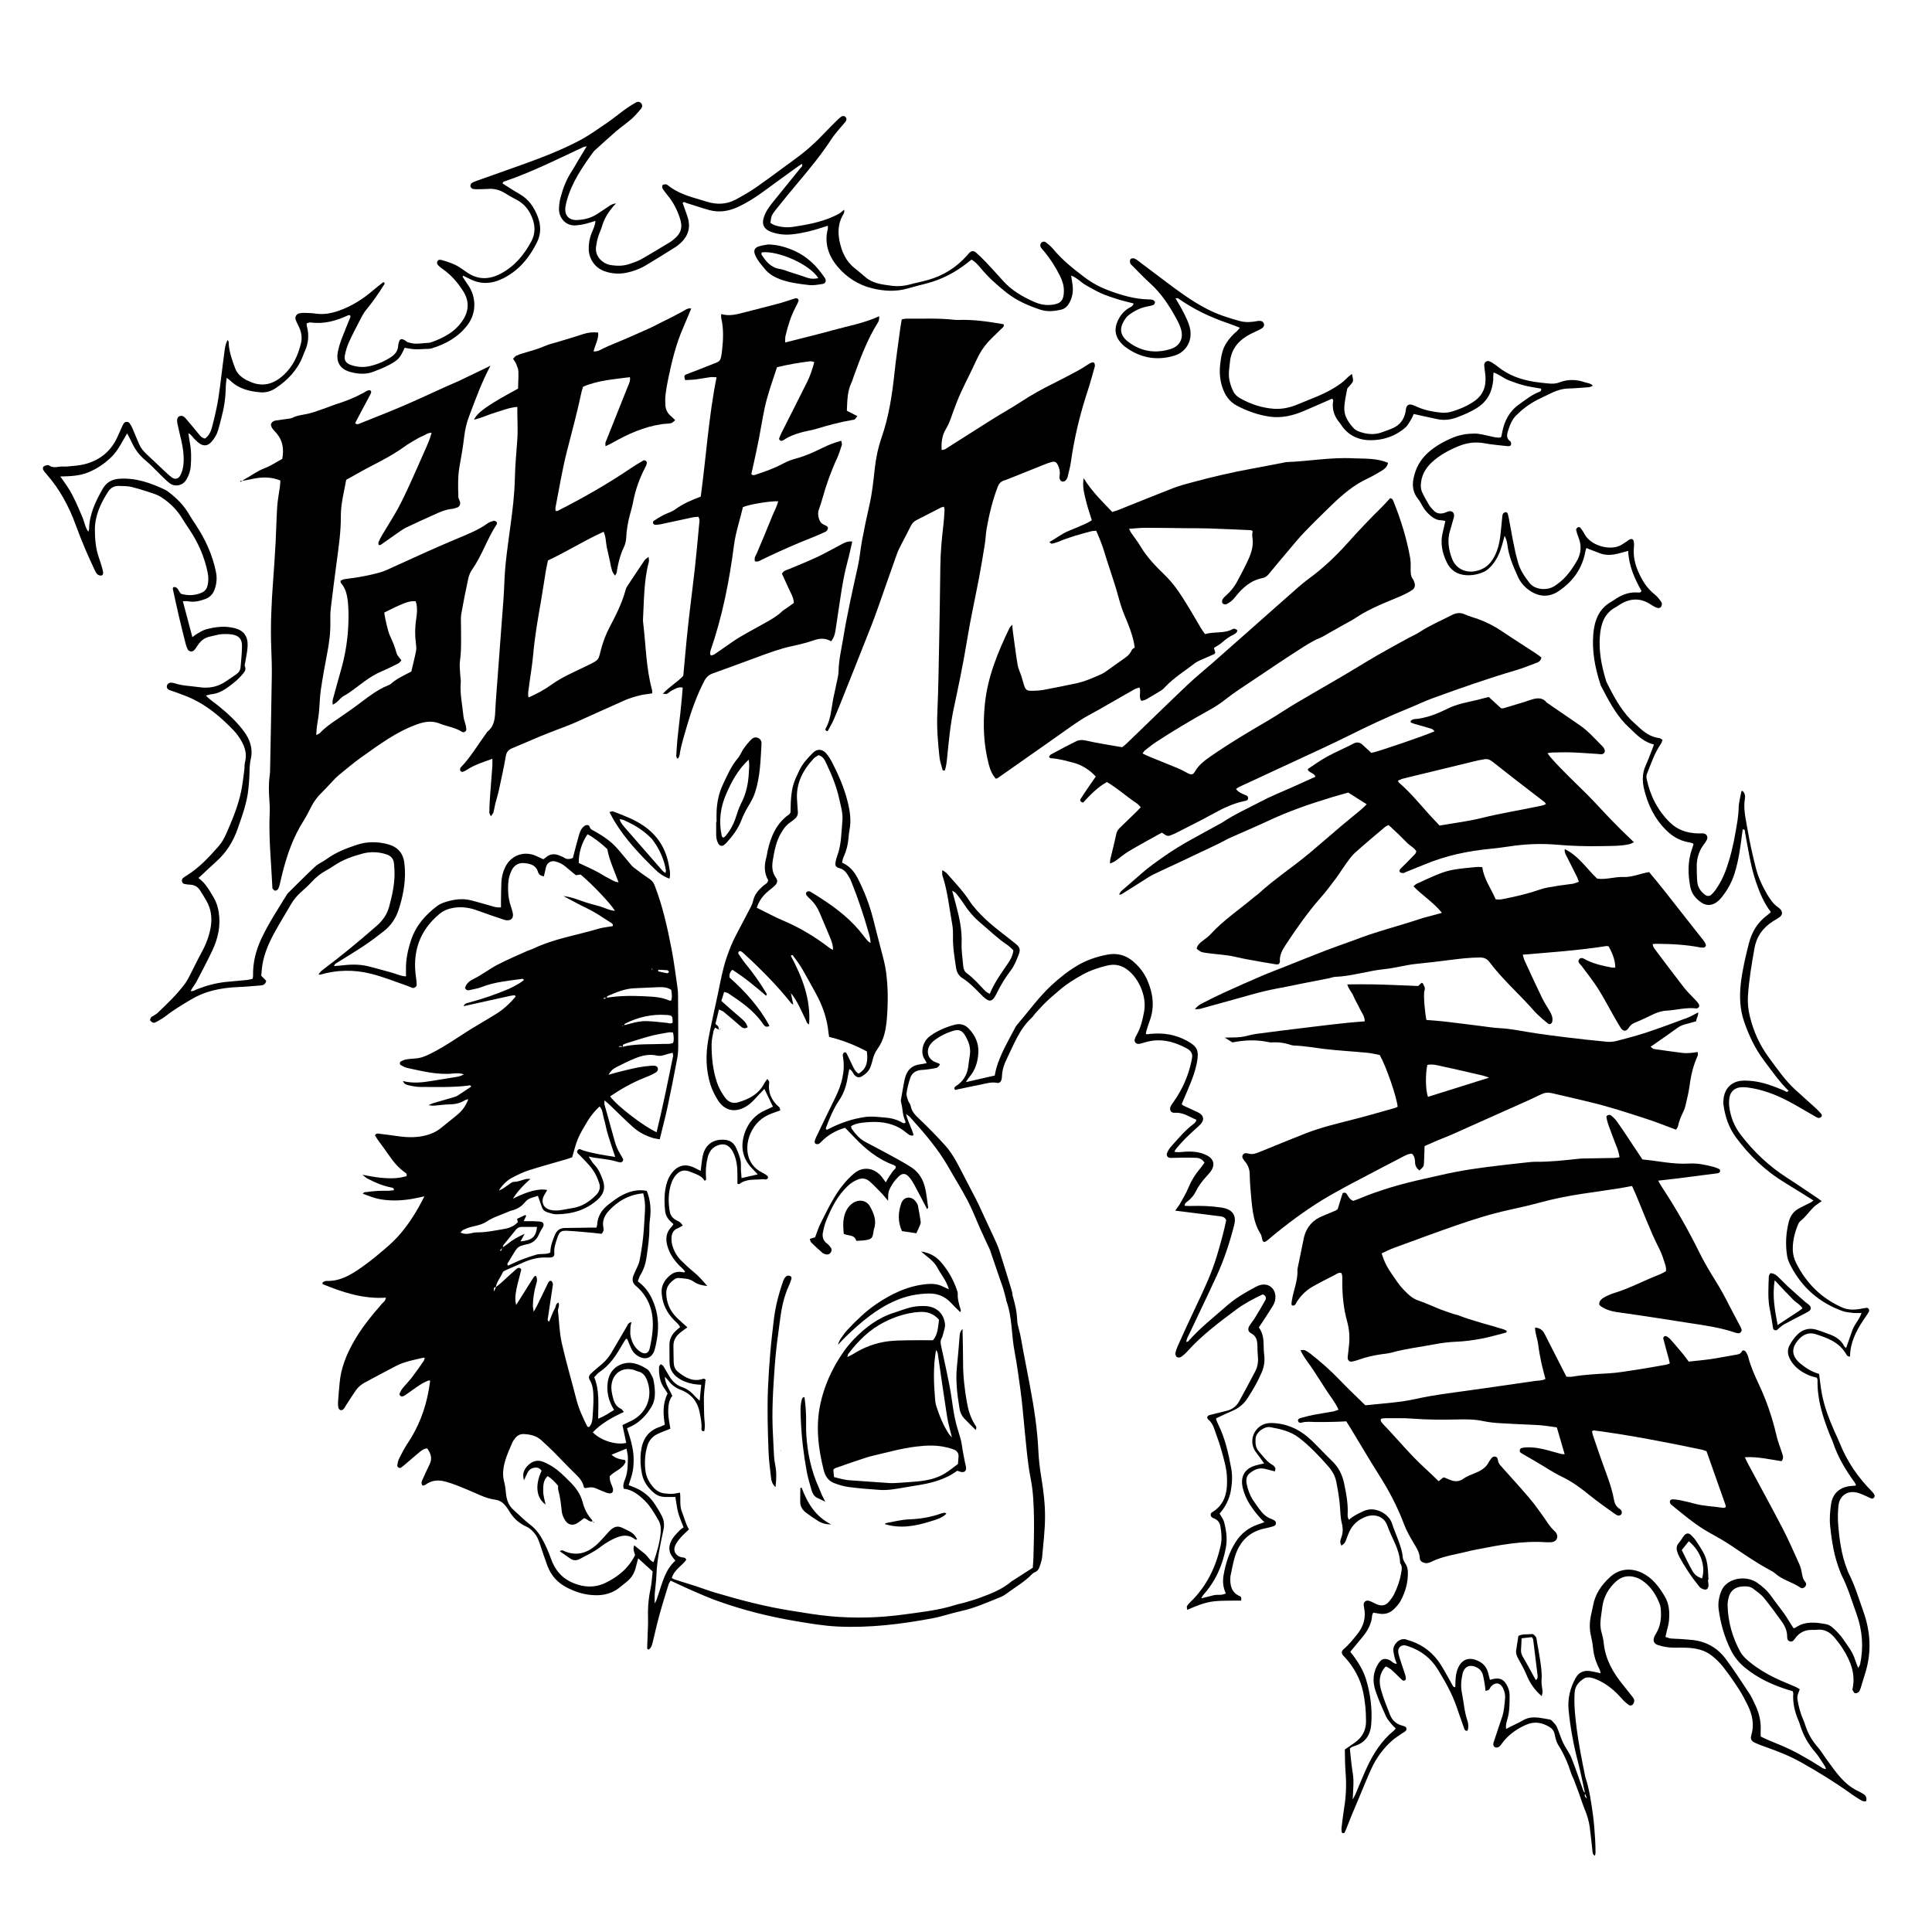 <svg viewBox="0 0 1080 1080" version="1.1" xmlns="http://www.w3.org/2000/svg">
  <defs>
    <style>
      .cls-1 {
        fill: #000;
      }

      .cls-1, .cls-2 {
        stroke-width: 0px;
      }

      .cls-2 {
        fill: #fff;
      }

      .cls-3 {
        display: none;
      }
    </style>
  </defs>
  <g class="cls-3" data-sanitized-data-name="Layer 3" data-name="Layer 3" id="Layer_3">
    <rect height="1123" width="1108" y="-14" x="-10" class="cls-2"></rect>
  </g>
  <g id="TEXT">
    <g>
      <path d="M135.82,268.84c.02-.16-.02-.42.06-.46,4.08-2.14,7.72-5.01,12.11-6.68,3.41-1.29,6.5-3.41,9.79-5.18,1.05-5.47.31-10.3-3.34-14.52-1.24-1.43-2.84-2.66-3-4.74.5-1.41,1.49-2.04,2.9-2.22,2.07-.25,4.13-.56,6.19-.87.95-.15,1.98-.17,2.81-.59,3.08-1.54,6.49-1.68,9.73-2.52,3.09-.81,6.08-1.97,9.11-3.02,1.81-.63,3.57-1.41,5.4-1.98,5.36-1.67,10.56-3.72,15.51-6.4,1.22-.66,2.34-1.68,3.87-1.48.82.72.54,1.41.13,2.16-2.86,5.36-5.69,10.73-8.56,16.14,1.02,1.21,2.1.46,3.02.09,8.04-3.21,16.1-6.37,24.06-9.78,7.8-3.34,15.48-6.98,23.21-10.46,2.63-1.18,5.31-2.25,7.91-3.48,5.71-2.7,11.39-5.48,17.45-8.41-4.99,9.33-8.36,18.82-11.94,28.22-1.49,3.91-2.36,7.96-2.84,12.14-.62,5.41-1.61,10.78-2.56,16.15-.99,5.58-.77,11.2-.62,16.81.02.91.63,1.79.9,2.7.39,1.3-.21,2.74-1.41,3.19-1.05.39-2.15.73-3.25.85-3.58.4-6.79,1.84-10,3.31-5.1,2.33-10.23,4.58-15.27,7.03-2,.97-3.81,2.34-5.66,3.61-2.9,2-5.76,4.08-8.65,6.1-.22.15-.6.09-1.21.16-.04-.58-.27-1.22-.07-1.68.65-1.46,1.4-2.89,2.22-4.27,2.86-4.83,5.93-9.54,8.62-14.46,2.46-4.5,4.62-9.16,6.76-13.82,2.88-6.27,5.6-12.6,8.4-18.9,1.35-3.04,2.74-6.07,3.67-9.65-2.16-.07-3.49,1.27-5.03,1.85-1.49.56-2.88,1.4-4.26,2.21-1.94,1.14-3.91,2.24-5.71,3.57-8.57,6.31-18.39,10.43-27.52,15.76-1.65.97-3.35,1.85-5.22,2.88-1.19,6.8-3.06,13.52-3,20.41.07,8.89-1.28,17.59-2.43,26.33-1.09,8.27-2.18,16.54-3.16,24.83-.3,2.54-.35,5.13-.28,7.69.14,5.97-.62,11.83-1.75,17.69-1.3,6.77-2.55,13.56-3.55,20.38-.62,4.28-.67,8.64-1.09,12.95-.25,2.55-.77,5.07-1.11,7.61-.18,1.4-.23,2.82-.38,4.8,1.03-.53,1.65-.68,2.01-1.06,2.75-2.98,6.03-5.26,9.36-7.52,4.78-3.24,9.5-6.54,14.11-10.04,4.43-3.36,8.97-6.76,14.21-8.93.74-.31,1.54-.6,2.12-1.12,3.27-2.93,7.27-4.67,11.34-6.81.89-3.78,1.89-7.65,2.66-11.56.27-1.38.07-2.88-.12-4.31-.59-4.49-.5-8.94.17-13.43.49-3.28.87-6.63-.28-10.01-3.3-.25-6.1.97-8.87,2.16-2.92,1.26-5.75,2.75-8.65,4.15.2,2.7,2.03,10.57,3.06,12.78,1.49,3.2,2.87,6.42,3.76,9.87.36,1.41,1.68,2.57,2.75,4.11-.59.58-1.13,1.4-1.88,1.78-3.14,1.58-6.31,3.13-9.55,4.51-3.43,1.46-6.5,3.47-9.5,5.63-3.77,2.72-7.29,5.77-11.4,8.02-1.5.82-2.59,2.36-3.93,3.51-.55.47-1.24.78-2.17,1.35,0-1.22-.17-2.04.03-2.75,1.5-5.57,3.03-11.14,4.61-16.69,2.12-7.43,3.46-14.99,3.95-22.71.29-4.49.38-8.96.06-13.47-.33-4.56-.96-8.93-4.1-12.54-.17-.2-.09-.61-.17-1.22.78-.28,1.61-.77,2.48-.87,5.58-.67,11.11-1.57,16.56-2.92,2.17-.54,4.37-1.11,6.4-2.01,7.62-3.37,15.16-6.93,22.77-10.33,6-2.68,12.04-5.28,18.09-7.82,5.46-2.3,10.96-4.49,15.82-8,1.01-.73,2.28-1.17,3.49-1.51.46-.13,1.21.27,1.63.65.24.22.27,1.01.06,1.32-5.32,8.05-8.21,17.42-13.77,25.35-.99,1.41-1.72,3.14-2.09,4.83-1.43,6.58-2.76,13.19-3.92,19.82-.38,2.19-.17,4.48-.18,6.73,0,6.57.33,13.15-.58,19.71-.33,2.35.02,4.8.12,7.2.07,1.6.45,3.22.32,4.8-.53,6.48.95,12.77,1.55,19.15.13,1.41.75,2.78,1.09,4.18.22.92.44,1.87.48,2.81.05,1.2-1.37,2.08-2.4,1.43-3.85-2.44-8.39-3-12.52-4.64-4.25-1.68-8.22-1.12-12.56.43-11.7,4.17-21.44,11.51-31.37,18.55-4.31,3.06-8.33,6.53-12.44,9.86-1.12.91-2.11,1.97-3.11,3.01-2.23,2.31-4.35,4.73-6.64,6.97-2.33,2.27-4.19,4.84-5.67,7.72-1.32,2.57-2.59,5.18-4.14,7.61-5.98,9.31-9.5,19.59-12.14,30.23-.46,1.87-.84,3.76-1.33,5.62-.24.92-.52,1.89-1.03,2.67-.28.44-1.09.8-1.61.74-.48-.05-.96-.66-1.33-1.1-.17-.21-.12-.62-.14-.93-.65-13.94-2.15-27.85-1.47-41.85.11-2.24-.05-4.49-.2-6.73-.31-4.65-.48-9.29.21-13.93.19-1.26.19-2.56.21-3.84.33-17.17.69-34.34.94-51.52.07-5.13-.08-10.27-.29-15.4-.51-12.69.09-25.34,1.03-37.99.52-7.04,1-14.09,1.38-21.14.36-6.73.46-13.48.9-20.2.24-3.67.99-7.3,1.48-10.96.16-1.24.22-2.49.32-3.67-5.55-2.28-10.91-1.95-16.31-.74-1.56.35-3.14.59-4.71.87l.11.11Z" class="cls-1"></path>
      <path d="M953.97,811.27c-.85-.31-1.57-.68-2.33-.84-20.08-4.16-40.2-8.16-60.55-10.81-.27-.04-.58.2-1.13.4.14.69.2,1.45.44,2.15,1.7,5.01,3.4,10.02,5.17,15,2.46,6.95,5.32,13.78,6.62,21.08.39,2.2,1.21,3.92,3.1,5.14.51.33,1.03.87,1.22,1.43.17.5.1,1.31-.22,1.71-.33.42-1.12.79-1.62.7-.75-.13-1.48-.61-2.12-1.07-4.68-3.37-9.41-6.64-13.91-10.29-4.81-3.9-9.84-7.64-15.55-10.38-4.9-2.35-9.43-5.45-14.13-8.2-2.48-1.46-4.98-2.89-7.46-4.34-.55-.32-1.12-.61-1.6-1.02-.68-.58-.33-2.17.55-2.42.76-.22,1.55-.36,2.34-.4,4.21-.24,8.31.5,12.36,1.58,2.48.66,4.94,1.39,7.41,2.04.56.15,1.18.12,2.1.21-1.52-5.2-2.93-10.05-4.38-15.01-4.09-.64-8.03-1.22-12.03-1.39-6.73-.29-13.47-.57-20.19-1-3.03-.19-6.09-.53-9.06-1.16-4.76-1.02-9.57-1-14.37-.89-8.35.19-16.68.19-25.02-.47-5.11-.4-10.26-.19-15.39-.23-.76,0-1.52.18-2.13.25-.65,1.15.04,1.72.48,2.35.18.26.4.51.62.74,8.03,8.3,15.29,17.33,23.89,25.08,2.37,2.13,4.62,4.4,7.13,6.8,1.01-.82,1.82-1.48,2.63-2.14.3.06.62.08.91.2,1.04.42,2.05.91,3.1,1.3,2.54.95,4.87.94,7.26-.79,1.78-1.29,3.95-2.1,6.02-2.93,3.51-1.41,6.69-3.13,8.36-6.78.2-.43.59-.76.85-1.17.65-1.03,1.47-1.77,2.76-1.36,1.07.34,1.16,1.28,1.32,2.29.14.86.64,1.76,1.23,2.43,5.31,6.02,10.76,11.91,15.97,18.01,2.91,3.41,5.55,7.07,8.14,10.73,1.94,2.75,3.61,5.7,6.16,7.98.36.32.68.69.95,1.09,1.47,2.15.45,4.67-2.08,5.14-.47.09-.96.11-1.44.12-.64.02-1.29.04-1.93,0-13.28-.97-26.2,1.56-39.12,4.06-3.77.73-7.49,1.77-11.26,2.54-4.88,1-9.69,2.23-14.19,4.43-1.22.59-2.4.86-3.7.47-1.32-.39-2.41-1.12-2.47-2.6-.14-3.39-1.98-5.98-3.61-8.76-1.95-3.3-3.88-6.69-5.22-10.26-3.63-9.67-8.39-18.71-13.91-27.41-5.41-8.54-10.52-17.27-15.76-25.91-.82-1.35-1.68-2.69-2.6-4.16-2.2.1-4.27.24-6.35.28-3.52.07-7.05.16-10.57.1-2.72-.04-5.44-.42-8.13.36-.86.25-1.69-.04-1.9-.96-.23-.99.62-1.4,1.39-1.61,2.31-.63,4.63-1.29,6.98-1.74,3.78-.73,7.59-1.28,11.37-1.97.89-.16,1.74-.58,2.87-.96-1.87-4.26-4.71-7.54-6.99-11.16-2.3-3.67-4.72-7.26-7.05-10.92-2.31-3.63-5.27-6.85-7.22-11.21,1.08,0,1.9-.22,2.48.05,1.15.53,2.24,1.26,3.24,2.05,5.67,4.48,11.1,9.22,16.1,14.47,4.64,4.86,9.56,9.46,14.43,14.25,9.7-1.02,19.3-1.54,28.72-3.65,9.24-2.07,18.64-3.18,28.01-4.49,12.7-1.77,25.39-3.6,38.08-5.46,1.84-.27,3.82-.04,5.87-1.12-.82-3.25-1.7-6.3-2.35-9.4-.69-3.29-1.3-6.61-1.71-9.95-.39-3.12-1.76-6.07-1.73-9.38,2.54.17,4.13,1.35,5.19,3.28.62,1.12,1.16,2.29,1.74,3.43,3.5,6.86,7,13.71,10.59,20.76,1.18,0,2.3.16,3.37-.03,6.66-1.13,13.38-1.46,20.11-1.84,5.11-.29,10.19-1.18,15.25-1.95,5.7-.87,11.38-1.9,17.06-2.9.59-.1,1.16-.4,2.01-.71-.24-1.03-.42-1.92-.66-2.8-1.01-3.71-2.05-7.4-3.01-11.12-.09-.34.25-.97.58-1.18.32-.21.99-.23,1.31-.03.81.5,1.61,1.09,2.24,1.8,2.33,2.64,4.62,5.33,6.87,8.04,1.11,1.34,2.1,2.79,3.22,4.28,4.31-.48,8.46-.83,12.57-1.43,4.44-.65,8.83-1.58,13.26-2.3,1.58-.26,3.08-.31,3.97-2.07.39-.77,1.56-.49,2.05.22.62.9,1.16,1.94,1.43,2.99,1.4,5.48,3.73,10.58,6.11,15.67,4.23,9.04,7.41,18.44,9.66,28.17.76,3.27,2.04,6.41,3.06,9.62.48,1.5,1.22,3.02-.19,4.8-6.55-.96-13.18-2.62-20.51-2.21.59,1.28.93,2.14,1.37,2.95,6.59,12.3,13.32,24.53,19.76,36.91,3.33,6.4,6.18,13.04,9.17,19.61.66,1.45,1.16,3.02,1.42,4.58.34,2.08.68,4.07,2.1,5.77.65.78.55,1.84-.22,2.63-.74.76-1.71,1.04-2.61.41-4.48-3.12-10.07-4.25-14.19-8-.7-.64-1.57-1.12-2.42-1.57-7.82-4.13-15.02-9.22-22.37-14.11-3.6-2.4-7.38-4.55-11.17-6.63-5.8-3.18-11.06-7.1-16.15-11.29-1.98-1.63-4.04-3.17-5.98-4.84-.41-.35-.7-1.14-.64-1.68.1-.92.95-1.25,1.8-1.2,1.27.08,2.56.2,3.81.46,2.66.57,5.33,1.16,7.95,1.89,5.29,1.47,10.78,1.54,16.16,2.39.44.07.93-.15,1.37-.23.06-.36.24-.7.15-.95-3.56-10.12-7.14-20.24-10.73-30.4Z" class="cls-1"></path>
      <path d="M861.68,367.5c-.45,2.27-1.9,2.72-3.22,3.21-3.6,1.35-7.18,2.8-10.86,3.89-15.85,4.65-31.42,10.13-46.93,15.78-4.36,1.59-8.55,3.65-12.86,5.39-11.76,4.74-23.2,10.13-34.54,15.8-8.32,4.16-16.79,8-25.22,11.93-11.77,5.49-23.56,10.92-35.34,16.39-.54.25-1,.65-1.78,1.16,1.37,1.81,3.08,2.53,4.83,3.21.89.34,1.97.7,1.95,1.84-.03,1.47-1.34,1.54-2.43,1.77-5.85,1.28-11.19,3.74-16.43,6.64-7.15,3.97-14.51,7.55-21.78,11.3-.43.22-.88.4-1.32.59-3.02,1.27-3.07,1.27-6.26-.96-6.02,3.37-12.23,6.7-18.29,10.29-2.74,1.62-5.17,3.78-7.79,5.62-.75.53-1.67.81-2.9,1.39.05-1-.02-1.6.11-2.16,1.14-4.84,2.4-9.65,3.42-14.5.33-1.56,1.19-2.58,2.22-3.58,3.1-3.03,6.23-6.02,9.34-9.04.68-.66,1.31-1.38,2.09-2.21-.77-.78-1.34-1.58-2.11-2.08-5.74-3.8-10.85-8.5-16.82-12.01-5.41,3-9.43,7.38-13.33,11.5-1.74-.45-1.85-1.31-1.23-2.27,1.56-2.43,3.18-4.82,4.81-7.21,1.17-1.72,2.38-3.4,3.54-5.06-3.22-3.64-7.97-6.54-12.12-7.64-4.34-1.15-8.64-2.4-13.16-2.63-.23-.01-.44-.38-.9-.8.39-.46.66-1.07,1.13-1.32,4.67-2.5,9.32-5.02,14.07-7.34,1.67-.81,3.45-.87,5.52-.4,6.55,1.5,13.22,2.47,20.24,3.72.71-.6,1.72-1.37,2.62-2.24,11.33-10.92,22.58-21.91,33.99-32.74,4.54-4.31,9.42-8.24,14.13-12.36,3.26-2.85,6.49-5.74,9.74-8.61,4.45-3.93,8.91-7.86,13.36-11.79,6.37-5.64,12.71-11.31,19.11-16.91,3.74-3.28,7.4-6.69,11.4-9.61,7.95-5.82,15.05-12.55,21.59-19.85,6.11-6.82,12.37-13.48,18.92-19.88,1.69-1.65,3.25-3.45,4.9-5.22,1.36.11,1.67,1.28,2.07,2.28,4.06,10.15,7.28,20.55,9.16,31.33.35,2.03.25,4.16.24,6.24,0,1.95.03,3.84,1.31,5.49.38.49.55,1.15.77,1.75.64,1.73.2,3.3-1.26,4.26-1.86,1.23-3.87,2.27-5.91,3.17-4.1,1.82-8.3,3.4-12.39,5.25-4.53,2.05-8.99,4.23-13.13,7.04-2.25,1.52-4.72,2.73-7.09,4.07-2.51,1.42-5.03,2.84-7.55,4.25-1.82,1.02-3.57,2.2-5.48,2.98-4.49,1.83-8.45,4.52-12.51,7.12-7.96,5.11-15.79,10.43-23.65,15.69-5.87,3.92-11.81,7.71-17.36,12.1-2.76,2.18-5.8,4.04-8.88,5.74-9.84,5.43-19.46,11.21-28.88,17.34-2.28,1.48-4.4,3.21-6.56,4.88-.46.35-.74.94-1.32,1.71,1.39.66,2.48,1.24,3.62,1.7,5.49,2.25,11,4.43,16.48,6.72,1.76.73,3.43,1.67,5.11,2.57,1.95,1.05,3.02,1,4.06-.83,2.15-3.76,5.46-6.23,8.91-8.62,10.16-7.04,20.75-13.39,31.43-19.6,5.41-3.14,10.57-6.69,15.95-9.89,8.83-5.24,17.76-10.3,26.6-15.5,6.36-3.74,12.61-7.66,18.99-11.35,5.83-3.37,11.76-6.57,17.65-9.82,1.97-1.08,4.08-1.92,5.94-3.15,5.79-3.82,12.16-6.48,18.29-9.64,2.47-1.27,4.75-1.45,7.32-.27,2.32,1.06,4.84,1.69,7.25,2.56,4.69,1.7,9.1,3.94,13.25,6.75,6.24,4.23,12.62,8.25,18.93,12.38,1.06.69,2.05,1.49,3.18,2.31Z" class="cls-1"></path>
      <path d="M936.88,631.5c-5.54-2.05-10.59-4.11-15.76-5.79-10.66-3.47-21.29-7.01-32.24-9.6-7.17-1.69-14.32-3.46-21.51-5.06-2.14-.48-3.9-.26-5.96.74-6.77,3.3-13.7,6.26-20.57,9.35-9.8,4.39-19.59,8.79-29.41,13.15-2.63,1.17-5.35,2.15-8.01,3.27-2.35.99-4.67,2.04-7.07,3.1-.11,3.31-.18,6.35-.34,9.38-.1,2.06-.16,2.05-2.54,4.25-1.46-1.11-2.38-2.48-2.43-4.39-.04-1.79-.23-3.53-1.75-4.98-2.08-.03-3.89,1.07-5.69,2-8.12,4.19-16.19,8.47-24.28,12.71-2.56,1.34-5.13,2.66-7.65,4.06-4.2,2.34-8.44,4.62-12.53,7.14-10.12,6.25-19.65,13.33-28.78,20.94-.62.51-1.21,1.06-1.84,1.55-1.99,1.55-2.64,1.22-3.12-1.44-.14-.76-.37-1.55-.78-2.19-2.28-3.6-3.46-7.63-4.16-11.73-.78-4.57-1.07-9.24-1.48-13.87-.23-2.55-.35-5.13-.38-7.69-.04-2.69-.89-5.02-2.61-7.07-.51-.61-.99-1.27-1.35-1.98-.61-1.2.42-2.75,1.75-2.72.48.01.97.06,1.42.2,2.33.72,4.39-.09,6.5-.96,8.3-3.4,16.62-6.76,24.96-10.08,9.56-3.8,19.59-6.03,29.52-8.61,6.98-1.81,13.9-3.84,20.84-5.79.59-.17,1.15-.49,1.67-.72-.56-5.61-6.47-22.72-10.04-28.94-2.22-.4-4.7-1.02-7.22-1.26-7.82-.75-15.68-1.16-23.48-2.07-5.73-.67-11.41-1.77-17.2-1.94-.94-.03-1.88-.38-2.8-.66-2.79-.82-5.62-1.29-8.54-1.12-.96.06-1.95.07-2.88-.13-6.7-1.45-13.38-1.22-20.17.17-1.26-.79-2.55-1.59-4.34-2.71,3.37-.1,6.22.03,9.01-.31,2.85-.35,5.62-1.36,8.47-1.74,10.49-1.4,21-2.67,31.5-3.95,6.53-.8,13.06-1.56,19.6-2.26,3.17-.34,6.35-.53,9.68-.8.05-2.95-1.79-4.93-2.82-7.2-1.06-2.34-2.49-4.51-3.45-6.88-.93-2.3-2.9-4.09-3.46-6.59,4.5-.02,8.74-.1,12.98-.04,4.49.06,8.99.24,13.48.4,4.33.15,8.66.35,13.13.53.64-.58,1.31-1.19,1.97-1.79.3.18.71.28.78.49.39,1.23,1.43,2.07.82,3.84-.82,2.35.38,13.62,1.07,16.46,3.25.27,6.6.45,9.93.84,6.69.77,13.37,1.66,20.05,2.48,3.5.43,6.99,1.03,10.51,1.21,7.08.36,13.97,1.95,20.94,2.95,5.56.79,11.12,1.57,16.69,2.23,7.64.91,15.29,1.78,22.95,2.49,1.87.17,3.86-.11,5.69-.59,5.57-1.46,11.16-2.92,16.62-4.74,7.6-2.53,15.1-5.35,22.6-8.15,1.93-.72,3.71-1.83,5.91-2.94.23,1.9-1,3.13-1.12,4.93-1.63.46-3.28.98-4.96,1.4-1.87.47-3.67.99-5.29,2.17-4.54,3.3-9.17,6.48-13.76,9.7-.39.27-.79.53-1.49.99.88.61,1.31,1.16,1.82,1.24,5.39.79,10.79,1.55,16.19,2.22,1.42.18,2.89.09,4.33,0,1.24-.07,2.47-.32,3.99-.52.04.82.29,1.49.08,1.95-2.44,5.3-3.8,10.86-4.54,16.64-.49,3.8-1.47,7.55-2.31,11.3-.28,1.24-.71,2.48-1.28,3.62-1.31,2.59-2.35,5.26-2.98,8.1-.13.57-.61,1.05-1.07,1.79ZM832.4,602.41c-1.71-.58-2.44-.9-3.2-1.08-7.48-1.73-14.94-3.53-22.45-5.11-2.91-.62-5.85-1.59-8.87-.91-1.14,5.25-1.01,14.01.35,17.84,11.08-3.48,22.17-6.96,34.18-10.74Z" class="cls-1"></path>
      <path d="M275.22,424.18c-5.28,1.89-9.99,3.34-14.15,6.12-.77.52-1.65.93-2.53,1.19-.33.1-.98-.27-1.2-.6-.22-.34-.11-.91-.1-1.37,0-.14.12-.3.23-.41,5.58-5.82,9.66-12.76,14.37-19.24.19-.26.32-.59.56-.78,3.44-2.73,4.21-6.48,4.4-10.62.29-6.41.85-12.81,1.32-19.21.8-10.88,1.65-21.76,2.44-32.64.5-6.88,1.14-13.76,1.37-20.66.36-10.78,1.98-21.4,3.42-32.05,1.18-8.74,2.26-17.49,2.46-26.34.16-7.37.85-14.73,1.38-22.1.42-5.92-.11-11.82,0-18.01-4.58.36-8.39,2-12.32,3.16-3.94,1.16-7.66,3.03-11.93,3.98,1.52-2.99,4.07-5.29,11.51-9.91,4.21-2.61,8.61-4.91,13.14-7.46.08-3.24.3-6.44.19-9.62-.05-1.38-.67-2.77-1.21-4.09-.41-1-1.09-1.89-1.76-3.02.69-.64,1.17-1.33,1.83-1.65,1.14-.57,2.37-.98,3.59-1.34,4.3-1.26,8.63-2.42,12.76-4.23,2.04-.9,4.27-1.36,6.41-2.02,4.9-1.5,9.84-2.9,14.7-4.54,2.66-.89,5.28-1.07,8.28-.85.31,3.91-1.83,7.1-2.57,10.62,2.37-.1,2.35-.15,5.68-1.84,1.71-.87,3.5-1.58,5.27-2.33,1.92-.82,3.85-1.58,5.77-2.4,1.77-.75,3.53-1.53,5.29-2.31,1.91-.84,3.82-1.68,5.72-2.53,1.76-.78,3.52-1.55,5.25-2.39,1.88-.91,3.71-1.9,5.57-2.83,1.72-.86,3.46-1.68,5.17-2.55,1.85-.95,3.65-2.03,5.53-2.92,1.65-.78,3.08-2.32,5.34-1.95-1.55,3.7-2.95,7.22-4.47,10.68-4.1,9.31-6.44,19.14-8.48,29.04-.58,2.83-1.09,5.68-1.43,8.54-.22,1.89-.17,3.83-.08,5.74.12,2.52,1.21,4.61,3.19,6.24.72.59,1.35,1.28,2.31,2.21-.9.68-1.53,1.5-2.29,1.66-1.71.36-3.5.31-5.24.57-10,1.47-19.02,5.52-27.7,10.49-1.07.62-2.23,1.09-3.74,1.81,0-1.01-.17-1.63.02-2.12,4.14-10.43,8.34-20.84,12.47-31.27.62-1.56,1.54-3.12,1.15-5.21-8.89,1.24-17.69,1.7-26.16,5.35-.27.89-.67,1.92-.89,2.98-2.35,11.15-5.34,22.13-8.16,33.16-2.62,10.24-4.28,20.73-6.33,31.11-.14.71-.02,1.48-.02,2.18.55,0,.91.11,1.15-.02,14.18-7.18,27.95-15.06,41.12-23.96,2.24-1.52,4.58-2.9,6.92-4.27.3-.17.99.02,1.31.27.32.26.62.85.55,1.23-.13.77-.43,1.54-.8,2.23-3.26,6.14-5.57,12.6-6.87,19.44-.51,2.67-1.31,5.29-1.99,7.93-1.01,3.89-1.68,7.82-1.87,11.86-.09,1.88-.48,3.89-1.31,5.55-1.82,3.64-2.78,7.49-3.59,11.42-.31,1.5-.2,3.2-1.42,4.48-1.61-2.15-1.77-2.71-2.77-7.83-.52-2.67-1.23-5.31-1.78-7.98-.58-2.78-.43-5.71-1.76-8.7-10.69,4.81-20.42,11.05-31.14,16.04-.4,1.96-.87,3.97-1.21,6-.89,5.38-1.66,10.78-2.59,16.15-1.76,10.11-3.55,20.21-4.45,30.46-.52,5.91-1.58,11.77-2.32,17.66-.25,1.99-.81,4.01-.29,6.33,4.81-2.07,9.14-4.51,13.14-7.37,5.67-4.05,12.03-6.72,18.22-9.73,9.13-4.44,7.26-3.21,9.58-11.2,1.08-3.72,2.46-7.28,4.25-10.71,3.56-6.83,7.11-13.66,9.09-21.18.16-.61.41-1.24.76-1.76,3.26-4.95,6.54-9.89,9.86-14.79.4-.59,1.13-.96,2.22-1.85.09,1.35.33,2.11.15,2.76-2.83,10.5-2.65,21.3-3.27,32.01-.04.64,0,1.29.07,1.92,1.52,12.56,1.62,25.31,4.96,37.64.16.58.08,1.23.12,1.97-2.47.39-4.85.6-7.14,1.18-2.78.71-5.58,1.52-8.2,2.67-9.39,4.12-18.7,8.45-28.07,12.61-3.22,1.43-6.56,2.57-9.84,3.86-3.13,1.22-6.28,2.41-9.39,3.7-5.17,2.16-10.29,4.45-15.49,6.57-2.11.86-3.3,2.04-3.71,4.46-1.09,6.32-2.47,12.58-3.83,18.85-.58,2.66-1.41,5.26-2.07,7.91-.39,1.54-.58,3.14-1.02,4.67-.18.65-.75,1.2-1.44,2.27-.44-1.08-.86-1.63-.86-2.17.05-2.72.15-5.45.34-8.17.42-5.92.91-11.84,1.35-17.76.08-1.1.01-2.21.01-4.1Z" class="cls-1"></path>
      <path d="M764.01,449.6c-3.81-2.41-7.04-4.46-10.34-6.55-3.36.96-6.59,1.83-9.8,2.8-11.96,3.65-23.75,7.73-35.09,13.08-6.95,3.28-14.07,6.2-21.08,9.36-2.19.98-4.24,2.26-6.41,3.3-7.22,3.46-14.47,6.88-21.71,10.29-4.93,2.32-9.9,4.54-14.8,6.92-1.86.91-3.59,2.1-5.35,3.21-4.21,2.64-8.4,5.31-12.61,7.95-.21.13-.56.05-1.27.1.51-.81.78-1.54,1.29-1.99,3.73-3.28,7.55-6.47,11.27-9.77,3.97-3.52,8.31-6.53,12.64-9.59,9.73-6.87,20.35-12.17,30.71-17.93.56-.31,1.16-.56,1.69-.92,6.79-4.61,14.31-7.91,21.52-11.74,5.65-3.01,11.64-5.35,17.49-7.98,4.38-1.97,8.75-3.94,13.19-5.94-.7-2.17-3.25-2.02-4.16-3.71-.03-.16-.12-.33-.09-.47.03-.14.18-.27.3-.36,3.48-2.27,6.85-4.75,10.49-6.73,4.78-2.6,9.84-4.7,14.66-7.24,2.09-1.1,3.63-.73,5.2.72,1.64,1.51,3.3,3.02,4.88,4.46,3.41-.58,29.6-9.53,35.34-12.09-.66-.54-1.14-1.19-1.75-1.38-3.21-1-6.46-1.88-9.68-2.81-.71-.21-1.39-.48-1.92-.67-.26-1.24.49-1.37,1.01-1.65.28-.15.61-.24.92-.26,6.68-.49,12.71-2.93,18.64-5.87,5.21-2.59,10.95-3.54,16.56-4.88,2-.48,3.99-1.02,6.47-1.66,2.13,1.96,4.58,4.21,6.84,6.29.63.04.97.15,1.26.07,3.98-1.18,7.96-2.38,11.94-3.6,1.37-.42,2.71-.96,4.09-1.36,3.08-.9,6.05-1.17,8.32,1.77,6.08,4.17,12.15,8.36,18.25,12.52,4.95,3.38,8.83,7.9,13.04,12.08.44.44.72,1.06.99,1.63.58,1.23-.38,2.63-1.81,2.63-.64,0-1.28-.12-1.91-.16-4.8-.3-9.59-.7-14.4-.87-3.68-.13-7.38,0-11.07.05-.73.01-1.45.2-2.72.39.78,1.04,1.2,1.66,1.69,2.22,6.43,7.4,13.65,14.03,20.58,20.94,3.74,3.73,7.26,7.69,10.92,11.52,2.65,2.78,5.34,5.52,8.06,8.23,2.24,2.23,4.54,4.39,7.12,6.87-1.06.46-1.72.87-2.43,1.04-5.05,1.19-10.21.99-15.33,1.11-8.5.2-16.99-.04-25.48-.78-8.81-.77-17.63-.39-26.39.95-3.65.55-7.31,1.02-10.98,1.38-12.5,1.23-24.68,3.8-36.32,8.67-3.55,1.48-7.13,2.88-10.7,4.32-.45.18-.88.52-1.32.53-.59.01-1.35-.05-1.74-.4-.73-.68-.27-1.51.26-2.1.75-.83,1.63-1.54,2.41-2.34,1.91-1.94,3.82-3.88,5.7-5.86.3-.32.4-.84.67-1.45-1.27-2.08-3.58-3.1-5.23-4.79-1.57-1.61-3.15-3.2-4.77-4.76-1.73-1.66-3.5-3.28-5.51-5.15-.54.29-1.44.6-2.12,1.18-5.63,4.77-11.3,9.49-16.78,14.43-1.88,1.69-3.34,3.88-4.85,5.95-1.98,2.72-3.74,5.61-5.75,8.31-2.69,3.59-5.38,7.2-8.34,10.56-7.34,8.34-13.68,17.4-19.77,26.65-1.86,2.83-3.49,5.78-3.16,9.39.04.39-.41.83-.65,1.29-.49.06-.97.22-1.41.15-2.53-.39-5.05-.81-7.57-1.27-5.04-.93-10.12-1.7-15.1-2.9-5.5-1.32-11.13-1.42-16.67-2.27-2.66-.41-2.66-.38-5.15-2.28.36-2.02,1.78-3.25,3.32-4.43,1.52-1.17,3.15-2.27,4.43-3.68,7.31-7.99,16.33-13.95,24.52-20.88.73-.62,1.58-1.12,2.28-1.77,8.99-8.28,19.26-14.94,28.61-22.77,5.78-4.84,11.44-9.83,17.19-14.7,3.79-3.21,7.67-6.33,11.49-9.51.96-.8,1.82-1.71,3.23-3.05ZM804.74,461.49c8.1-1.42,15.94-2.34,23.54-4.23,10.59-2.64,21.35-4.34,32.01-6.58,1.33-.28,2.71-.45,3.91-1.25-.35-.51-.48-.82-.71-1-4.83-3.72-9.68-7.41-14.5-11.14-4.95-3.83-9.87-7.69-14.78-11.57-1.48-1.17-3.04-1.7-4.92-1.2-.93.24-1.91.27-2.84.49-14.02,3.39-28.03,6.78-42.04,10.21-1.02.25-1.97.79-2.99,1.21.29.53.38.87.6,1.06,5.86,5.04,10.82,10.94,15.92,16.71,2.12,2.39,4.36,4.68,6.8,7.29Z" class="cls-1"></path>
      <path d="M526.96,430.59c-.62-2.47-1.54-4.91-1.8-7.42-.83-7.97-1.55-15.93-1.2-24,.61-13.95.8-27.92,1.07-41.88.27-13.64.45-27.29.63-40.93.1-7.72.81-15.38,1.72-23.04.32-2.71.46-5.44.62-8.16.03-.57-.19-1.16-.32-1.89-.69.17-1.17.21-1.56.41-4.57,2.33-9.12,4.7-13.71,7.01-1.5.75-2.53,1.81-3.27,3.35-1.68,3.46-3.55,6.84-5.29,10.27-.87,1.72-1.77,3.43-2.42,5.24-2.93,8.15-5.75,16.34-8.64,24.5-1.77,4.99-3.47,10-5.4,14.93-5.15,13.14-10.39,26.25-15.62,39.36-1.84,4.62-3.67,9.25-5.65,13.81-1,2.3-2.33,4.46-3.44,6.55-1.32-.1-1.45-.9-1.16-1.4,2.63-4.59,3.06-9.73,3.92-14.78.59-3.48,1.46-6.9,2.15-10.36.47-2.36,1.14-4.73,1.18-7.11.11-6.15,1.58-12.08,2.56-18.09,2.22-13.62,5.28-27.08,8.26-40.55,1.04-4.69,1.4-9.52,2.29-14.25,1.25-6.62,2.6-13.22,4.12-19.78,1.52-6.59,2.23-13.29,2.95-19.99.65-6.09,1.88-12.06,3.88-17.84,4.02-11.61,5.86-23.63,7.16-35.78.88-8.29,2.11-16.55,3.21-24.82.23-1.73.56-3.44.88-5.42.87-.13,1.78-.4,2.7-.39,8.98.07,17.98-.36,26.94.64.64.07,1.28.09,1.92.07,8.55-.3,16.95.93,25.37,2.4.52,1.41-.69,1.98-1.38,2.69-2.12,2.18-4.41,4.21-6.51,6.42-3.24,3.4-5.67,7.31-7.61,11.62-2.63,5.85-5.66,11.52-8.32,17.35-1.79,3.93-3.34,7.98-4.79,12.06-1.02,2.88-1.97,5.75-3.59,8.38-2.18,3.53-2.68,7.42-2.43,11.8.88-.2,1.54-.19,2.01-.49,8.81-5.56,17.57-11.21,26.4-16.74,5.43-3.41,11.06-6.52,16.42-10.03,5.51-3.61,11.24-6.78,17.13-9.7,5.02-2.49,9.97-5.13,14.9-7.79,2.11-1.14,4.04-2.58,6.13-3.77.61-.35,1.69-.65,2.11-.35.46.33.71,1.46.54,2.1-1.32,4.79-2.64,9.59-4.19,14.31-4.22,12.84-7.34,25.92-9.21,39.31-.33,2.38-1,4.7-1.53,7.05-.14.63-.25,1.28-.53,1.85-.5,1.04-1.21,1.93-2.51,1.9-1.06-.03-2.03-1.36-1.75-2.96.41-2.34.02-4.45-1.04-6.5-.71-1.38-1.6-1.9-3.13-1.55-1.24.29-2.46.73-3.65,1.2-6.7,2.67-13.38,5.37-20.07,8.04-1.04.42-2.09.83-3.16,1.16-1.84.57-2.86,1.81-3.54,3.59-2.86,7.53-4.75,15.32-6.15,23.23-.5,2.84-.56,5.75-1.01,8.6-1.01,6.33-2.06,12.66-3.25,18.97-2.18,11.51-4.77,22.94-6.64,34.5-2.08,12.84-4.72,25.55-7.45,38.26-1.99,9.27-2.83,18.72-3.79,28.14-.24,2.33-.47,4.65-1.29,6.83-.39-.02-.79-.05-1.18-.07Z" class="cls-1"></path>
      <path d="M464.61,358.5c-3.49-2.1-6.64-1.62-9.99-.47-3.93,1.34-8,2.32-12.07,3.2-6.46,1.39-12.61,3.69-18.78,5.94-8.43,3.07-16.82,6.27-25.29,9.26-2.46.87-3.82,2.33-5,4.66-4.02,7.91-7.01,16.17-9.45,24.67-1.55,5.4-3.31,10.73-4.14,16.31-.09.61-.42,1.19-.68,1.76-.03.07-.29.05-.77.11-.13-.49-.43-1.04-.4-1.57.17-3.04.35-6.08.65-9.11.5-4.94,1.11-9.87,1.65-14.81.3-2.71.56-5.42.81-8.14.18-1.9.32-3.79.49-5.89-2.46-.66-4.17.69-5.95,1.51-1,.46-1.8,1.36-2.78,1.88-.44.23-1.11.04-2.36.04,3.63-4.12,8.03-6.34,11.42-10.1.1-1.04.21-2.31.33-3.58.53-5.75,1.02-11.5,1.6-17.24.56-5.59,1.19-11.17,1.84-16.75.89-7.65,1.91-15.28,2.74-22.94.87-7.97,1.59-15.96,2.33-23.95.13-1.39.58-2.85-.43-4.41-.99.1-2.09.1-3.15.33-5.96,1.26-11.9,2.59-17.86,3.85-1.08.23-2.21.32-3.31.31-.34,0-.86-.49-.98-.85-.12-.37.01-1.1.29-1.28,1.72-1.14,3.47-2.26,5.3-3.22,2.27-1.18,4.88-1.85,6.91-3.34,4.28-3.14,9.08-5.18,14.14-7.06,3.03-22.24,4.4-44.5,8.84-66.71-1.28-.04-2.36-.22-3.39-.09-2.7.35-5.38.92-8.08,1.26-2.04.25-4.12.27-6.1.39-.66-2.35-.55-2.73.81-3.26,4.48-1.74,9-3.38,13.43-5.22,5.33-2.21,5.62-1.21,6.41-8.13.69-6.07.93-12.12-.47-18.13-.13-.57-.02-1.2-.02-2.17,4.73,1.39,9.03.08,13.34-1.03,6.52-1.68,13.05-3.32,19.55-5.06,2.32-.62,4.58-1.46,6.87-2.18.61-.19,1.22-.4,1.84-.52,1.11-.22,1.97.7,1.56,1.7-.42,1.04-.92,2.05-1.45,3.03-2.75,5.14-4.42,10.66-5.76,16.29-.24,1.02-.13,2.13-.21,3.67,9.08-2.32,17.77-4.4,26.37-6.79,8.6-2.4,17.46-3.89,26.24-7.88-.1,1.29-.07,1.86-.21,2.39-.12.45-.4.88-.65,1.28-5.8,9.33-9.63,19.55-13.35,29.81-.44,1.21-.76,2.47-1.31,3.62-2.4,4.93-2.31,10.22-2.58,15.72,1.89.98,3.7,1.91,5.85,3.02-.57.73-.93,1.36-1.46,1.79-.33.27-.91.28-1.38.36-6.8,1.17-13.44,2.94-20.03,4.94-2.9.88-5.96,1.26-8.87,2.12-3.23.95-6.42,2.05-9.22,4.03-.38.27-.86.41-1.31.55-.72.22-1.68-.73-1.41-1.45.39-1.05.83-2.08,1.34-3.08,4.76-9.46,9.56-18.89,14.28-28.36,1.72-3.44,2.93-7.09,4-11.14-.92-.18-1.65-.51-2.32-.42-6.19.76-12.34,1.8-18.51,3.29-2.51,7.71-5.3,15.23-6.96,23.08-1.23,5.8-2.12,11.67-3.27,17.49-.96,4.88-2.05,9.73-3.1,14.59-.33,1.55-.7,3.1-1.03,4.53.73.98,1.48.69,2.25.44,5.35-1.71,10.61-3.6,15.58-6.29,2.37-1.29,5-2.22,7.61-2.92,5.15-1.39,9.93-3.63,14.67-5.97,3.16-1.56,6.43-2.78,10.15-3.82.16.95.54,1.74.34,2.34-.83,2.59-1.66,5.21-2.79,7.68-3.3,7.16-5.92,14.56-8.05,22.14-.56,2.01-1.15,4.02-1.9,5.96-.69,1.75-.66,3.38-.15,5.16.48,1.65,1.22,2.95,2.85,3.63.3.12.57.29.87.42.76.35,1.57.84,1.37,1.72-.15.67-.7,1.5-1.3,1.79-2.3,1.13-4.68,2.08-7.05,3.07-2.66,1.1-5.35,2.12-8,3.25-3.68,1.57-7.36,3.16-11,4.81-3.21,1.45-6.39,2.99-9.57,4.5-1.14.54-2.18,1.43-3.92.89-.02-.61-.21-1.38-.02-2.05.26-.91.83-1.73,1.21-2.61,1.38-3.24,2.75-6.49,4.1-9.74,1.59-3.85,3.12-7.72,4.74-11.56,1.05-2.49,2.36-4.87,3.04-7.58-4.76-.15-16.08,1.71-19.73,3.27-1.6,6.98-4.04,13.93-5,21.3-2.58,19.92-6.44,39.57-13.01,58.61-.21.6-.3,1.25-.35,1.88-.02.28.18.58.4,1.19.68-.22,1.47-.3,2.04-.69,3.06-2.06,6.07-4.2,9.09-6.32,6.32-4.44,13.26-7.81,19.93-11.64,3.06-1.76,6.13-3.48,8.7-5.98.79-.77,1.81-1.3,2.73-1.95,1.29-.92,2.58-1.85,3.93-2.82-.14-3.36-1.95-5.9-3.13-8.64-1.14-2.63-2.39-5.22-3.52-7.67.96-1.89,2.7-2.09,4.11-2.69,6.64-2.81,13.39-5.37,19.77-8.77,3.11-1.66,6.23-3.3,9.34-4.97,1.82-.98,3.65-1.92,6.09-1.57-.88,3.74-1.6,7.32-2.56,10.82-1.88,6.82-3.06,13.78-4.1,20.76-.9,6.03-1.85,12.05-2.72,18.09-.3,2.09-.85,4.04-2.47,6.12Z" class="cls-1"></path>
      <path d="M926.95,659.98c.94,1.65,1.43,2.63,2.03,3.53,7.7,11.67,14.63,23.77,20.82,36.32,2.83,5.75,6.14,11.28,9.53,16.72,2.72,4.37,5.15,8.87,7.46,13.46,1.87,3.73,3.89,7.37,5.83,11.07.37.7.73,1.42.95,2.18.24.83-.76,2.07-1.61,2.05-.63-.02-1.27-.13-1.86-.33-8.24-2.82-16.8-4.05-25.36-5.34-6.5-.97-12.99-2.04-19.49-3.03-6.34-.96-12.68-1.96-19.03-2.79-4.33-.57-8.55-1.3-12.07-4.19-.52-1.44.21-2.51,1.17-3.39.7-.64,1.55-1.16,2.41-1.56,1.45-.68,2.92-1.35,4.45-1.81,8.78-2.66,16.84-7.07,25.36-10.35,1.32-.51,2.53-1.29,3.75-1.93.31-2.4-.68-4.32-1.27-6.27-.7-2.29-1.61-4.55-2.7-6.69-4.87-9.61-8.57-19.71-12.75-29.62-.68-1.6-1.41-3.18-2.23-5.02-3.01.53-5.81,1.08-8.63,1.51-6.5.99-13.02,1.88-19.51,2.88-7.77,1.2-15.47,2.71-23.06,4.77-5.87,1.59-11.82,2.94-17.77,4.24-10.04,2.2-19.82,5.31-29.51,8.66-11.66,4.04-23.23,8.35-34.82,12.6-2.23.82-4.36,1.93-6.68,2.96,1.25,4.47,3.31,8.23,5.79,11.77,2.02,2.89,3.92,5.94,6.36,8.44,2.41,2.46,4.82,5.03,8.39,6.2,4.25,1.4,8.31,3.39,12.49,5.01,2.69,1.04,5.45,1.89,8.18,2.81.45.15.97.14,1.41.32,8.36,3.33,17.14,5.28,25.69,8,.59.19,1.12.58,1.67.88-.19.38-.27.83-.46.88-4.65,1.19-9.27,2.56-13.98,3.44-4.56.85-9.2,1.48-13.83,1.67-4.03.17-7.99.63-11.92,1.39-8.03,1.54-16.17,2.44-24.08,4.64-1.99.56-4.1.72-6.16,1.02-4.14.6-8.19,1.5-12.13,2.93-1.35.49-2.75.91-4.16,1.13-1.39.22-2.4-.95-2.25-2.42.24-2.39.55-4.76.78-7.15.42-4.36.07-8.69-1.1-12.89-1.99-7.18-2.71-14.49-2.71-21.91,0-1.71.24-3.5-.46-5.1-1.59-.54-2.6.45-3.69,1.01-4.27,2.21-8.59,4.33-12.74,6.74-3.5,2.03-6.31,4.91-8.53,8.33-.57.88-.79,2.24-2.3,2.06-.88-.1-.77-1.05-.38-3.31.94-5.51,3.32-10.76,3.04-16.49-.02-.32.02-.65.09-.96,1.19-5.81,2.39-11.62,3.58-17.43.03-.16.06-.32.11-.47q2.25-8.1,10.09-11.32c2.52-1.04,5.04-2.08,7.54-3.15.42-.18.76-.57,1.12-.86.94-3.06,1.88-6.09,2.74-8.88,1.29-.46,1.93-.13,2.39.64.82,1.37,1.52,2.85,3.48,3.72.76-.27,1.81-.59,2.81-1.01,11.86-5,24.17-8.53,36.72-11.28,6.11-1.34,12.18-2.84,18.32-4,5.66-1.08,11.38-1.91,17.1-2.66,7-.92,14.02-1.65,21.03-2.43,2.07-.23,4.16-.5,6.23-.48,7.89.1,15.7-.8,23.51-1.65,2.07-.22,4.17-.21,6.25-.25,4.65-.09,9.31-.13,13.96-.23.92-.02,1.83-.23,2.98-.39-.55-4.25-2.52-7.78-3.78-11.52-1.27-3.78-3.1-7.38-3.6-11.32,1.06-1.19,2.16-1.01,3.07-.22,1.08.94,2.11,2,2.94,3.16,2.05,2.87,3.99,5.82,5.96,8.76,2.76,4.13,5.49,8.27,8.2,12.35,8.86.83,17.33,2.83,26.08,2.3,4.65-.28,9.27.69,13.78,1.89,1.07.28,2.12.72,3.11,1.23.31.16.46.78.5,1.22.02.23-.29.55-.53.74-.24.18-.56.31-.87.35-7.63.99-15.27,1.98-22.9,2.94-3.17.4-6.36.73-10.3,1.18Z" class="cls-1"></path>
      <path d="M634.32,362c-.91-6.87-3.52-12.76-5.96-18.67-1.35-3.28-2.34-6.62-3.26-10.04-1.37-5.1-3.11-10.1-4.71-15.14-.97-3.05-2.05-6.08-2.94-9.16-1.2-4.17-2.85-8.14-4.65-12.29-1.07.11-2.01.08-2.88.31-6.2,1.62-12.38,3.33-18.3,5.84-1.17.49-2.41.82-3.65,1.09-.29.06-.7-.43-1.42-.9,3.9-2.11,7.07-4.76,10.94-6.3,3.42-1.36,6.79-2.86,10.15-4.35.86-.38,1.63-.96,2.69-1.6-1.18-3.87-2.54-7.62-3.42-11.48-.83-3.63-1.95-7.31-1.14-12,4.63,7.52,10.41,13,15.97,18.87,1.19-.38,2.26-.65,3.27-1.05,10.27-4.09,20.51-8.27,30.81-12.28,3.28-1.27,6.71-2.18,10.11-3.1,11.14-3.02,22.37-5.66,33.73-7.73,5.99-1.09,11.96-2.28,17.94-3.42.47-.09.94-.26,1.41-.28,12.49-.44,24.88-2.79,37.43-2.13,3.36.18,6.73.07,10.08.38,3.14.28,6.28.8,9.41,2.18-.52,2.5-2.29,3.63-4.03,4.68-2.47,1.49-4.98,2.94-7.59,4.16-7.69,3.59-14,9.03-20.01,14.84-5.19,5.02-10.35,10.08-15.35,15.29-3.21,3.35-6.13,7-9.14,10.54-3.53,4.16-7.05,8.33-10.49,12.56-.97,1.2-2.11,2.05-3.54,2.33-6.77,1.29-11.41,5.61-15.43,10.75-1.33,1.7-2.91,3-4.81,3.85-.55.25-1.72,0-2.09-.45-.38-.46-.39-1.59-.08-2.15.53-.95,1.39-1.75,2.22-2.49,2.43-2.16,4.44-4.66,5.95-7.51,2.26-4.25,4.55-8.49,6.51-12.87,1.72-3.82,2.77-7.86,2.01-12.17-.18-1.04.09-2.16.15-3.21-.33-.2-.59-.49-.86-.5-7.84-.36-15.69-.74-23.53-1-4.33-.15-8.66-.09-13-.13-7.53-.08-15.07-.23-22.6-.22-2.87,0-5.74.34-9.07.56.52,1,.8,1.68,1.2,2.27,1.72,2.51,3.64,4.89,5.18,7.5,3.64,6.16,8.58,11.22,13.64,16.13,3.96,3.85,7.14,8.17,10.07,12.81,3.52,5.56,6.86,11.21,10.14,16.9.63,1.09,1.44,2.08,2.29,3.28,5.13-1.63,10.67-.13,15.49-2.89.26-.15.66-.24.93-.15.54.19,1.15.42,1.51.83.17.19-.08.94-.35,1.25-.41.46-.96.85-1.52,1.12-2.32,1.13-4.42,2.52-6.34,4.29-1.38,1.27-3.13,2.14-4.8,3.25.29,1.01.54,1.89.78,2.73-.25.28-.4.62-.66.73-2.63,1.18-5.3,2.29-7.92,3.48-1.02.46-2.05.97-2.93,1.65-5.57,4.31-11.62,8.03-16.51,13.2-.65.69-1.34,1.41-2.14,1.91-2.86,1.77-5.75,3.5-8.68,5.15-.77.43-1.74.51-2.55.73-1.63-2.43,0-4.96-1-7.5-1.03.38-2.1.63-3.02,1.15-6.84,3.87-13.64,7.81-20.46,11.7-3.2,1.83-6.54,3.44-9.61,5.47-5.35,3.54-10.53,7.32-15.78,11.01-10.11,7.1-20.21,14.2-30.32,21.29-.25.17-.58.24-1.07.43-2.09-2.23-3.19-4.99-3.97-7.96-2.89-10.99-3.35-22.05-2.24-33.4,1.49-15.35,7.18-29.18,13.75-42.81.25-.51.71-.92,1.56-1.98.15,1.62.2,2.5.32,3.37.87,6.35,1.65,12.71,2.7,19.03.36,2.18,1.42,4.23,2.1,6.36.54,1.67.96,3.37,1.49,5.04.79,2.52,1.52,3.19,4.11,3.18,2.39,0,4.81-.14,7.16-.57,5.83-1.06,11.62-2.32,17.43-3.49,5.07-1.02,9.75-3.13,14.45-5.19,1.02-.45,1.96-1.09,2.88-1.73,2.63-1.83,5.23-3.71,7.83-5.58,2.45-1.76,5.18-3.22,6.39-6.27.2-.51.95-.81,1.62-1.33Z" class="cls-1"></path>
      <path d="M667.95,564.27c1.34-1.98,2.92-2.81,4.45-3.59,3.85-1.97,7.72-3.92,11.65-5.72,7-3.19,14.03-6.32,21.1-9.35,4.56-1.96,9.22-3.69,13.84-5.53,7.15-2.84,14.27-5.74,21.45-8.5,5.23-2.01,10.53-3.85,15.79-5.76.15-.05.31-.1.46-.16,12.09-4.78,24.73-7.85,37.03-11.96,2.58-.86,5.25-1.45,7.87-2.18,1.37-.38,2.74-.76,4.45-1.24-4.65-5.82-10.79-9.53-15.9-14.82.69-.56,1.18-1.15,1.81-1.44,4.08-1.87,8.14-3.8,12.31-5.45,2.66-1.06,5.45-1.93,8.27-2.41,4.26-.73,8.59-1.08,12.89-1.51,1.08-.11,2.19.07,3.19.11.92,6.76,4.93,11.93,7.49,18,1.12,0,2.23.17,3.27-.03,7.24-1.39,14.41-3.02,21.4-5.46,3.14-1.1,6.54-1.49,9.84-2.06,2.84-.49,5.73-.72,8.57-1.18,1.08-.17,2.1-.68,3.4-1.12-.4-1.05-.65-1.94-1.05-2.75-1.78-3.59-3.64-7.15-5.4-10.75-.68-1.38-1.7-2.7-1.42-4.76,7.79,3.78,12.15,10.92,18.11,16.51,4.91.73,9.76-1.11,14.72-.91,4.88.2,9.35-1.97,14.33-2.75,2.75,3.35,5.53,6.65,8.21,10.04,5.58,7.04,11.09,14.13,16.65,21.19,1.88,2.4,3.81,4.76,5.68,7.17.48.62.83,1.35,1.13,2.08.3.73-.39,1.7-1.18,1.72-.64.02-1.29.05-1.91-.07-8.05-1.6-16.21-1.98-24.39-2.04-.63,0-1.27.09-2.26.16.3.86.38,1.65.79,2.2,5.58,7.44,11.16,14.89,16.87,22.24,1.76,2.27,3.91,4.23,5.87,6.35.76.82,1.56,1.63,2.17,2.56.31.46.48,1.29.27,1.74-.21.45-1.01.94-1.49.88-5.67-.71-11.16.94-16.74,1.25-2.77.16-5.31,1.02-7.8,2.23-3.31,1.61-6.65,3.19-10.06,4.57-1.62.65-2.54,1.73-3.46,3.11-1.22,1.84-2.99,1.67-4.2-.24-1.12-1.76-2.19-3.55-3.22-5.36-3.17-5.57-6.13-11.28-9.54-16.7-2.72-4.33-6-8.31-9.01-12.46-.81-1.12-2.56-2.2-1.65-3.65,1.18-1.89,2.96-.41,4.24.22,4.52,2.22,9.36,3.29,14.25,4.2.59.11,1.21.01,1.81.01.11-3.37-1.11-7.24-3.66-11.87-.44-.06-.93-.24-1.38-.17-15.35,2.43-30.86,3.46-46.65,4.82.41,1.31.62,2.39,1.07,3.36,3.15,6.84,6.29,13.69,9.57,20.48,1.25,2.59,2.83,5.03,4.31,7.5,1.1,1.83,1.96,3.67,1.59,5.89-.22,1.32-1.43,2.05-2.44,1.25-2-1.58-3.94-3.26-5.79-5.01-1.39-1.32-2.62-2.81-3.91-4.23-7.67-8.4-16.18-16.03-23.04-25.17-1.39-1.85-3.01-2.5-5.32-2.5-5.31.01-10.55.61-15.8,1.27-6.52.82-13.05,1.65-19.59,2.28-6.08.58-11.98,2.36-18.01,2.96-9.28.92-18.19,3.97-27.54,4.31-1.1.04-2.17.54-3.27.76-5.19,1.03-10.38,2.03-15.56,3.05-2.2.43-4.39.91-6.59,1.35-4.71.95-9.45,1.75-14.12,2.86-4.98,1.19-9.89,2.66-14.83,4.03-6.94,1.92-13.88,3.87-20.83,5.77-.84.23-1.76.21-3.15.36Z" class="cls-1"></path>
      <path d="M135.71,268.73c-.44.22-.88.44-1.32.65-.05-.18-.09-.37-.14-.55.52,0,1.04,0,1.57,0,0,0-.1-.11-.1-.11Z" class="cls-1"></path>
    </g>
  </g>
  <g id="HEAD">
    <g>
      <path d="M830.39,945.31c-.12-1.25-.15-2.18-.31-3.1-.35-2.05-.65-4.12-1.2-6.12-.48-1.75-1.62-3.08-3.3-3.94-3.89-2-7.05-.67-8.02,3.61-.78,3.45-1.08,6.92-.35,10.5,1.05,5.18,1.33,10.5,3.07,15.56.61,1.78.71,3.77.13,5.6-1.2.37-1.62-.32-1.89-1.1-1.4-3.93-2.8-7.86-4.13-11.81-2.59-7.66-6.55-14.64-10.77-21.47-3.77-6.09-9.15-10.25-15.91-12.6-.75-.26-1.52-.54-2.3-.67-2.04-.32-3.9,1.19-3.81,3.29.07,1.41.51,2.82.94,4.19.91,2.91,1.94,5.78,2.88,8.68.24.75.44,1.55.47,2.34.02.38-.31.97-.64,1.13-.35.17-1.03.09-1.32-.16-1.09-.94-2.06-2.01-3.11-3-1.85-1.75-3.52-3.75-6.19-4.66-3.54,3.65-3.92,8.13-2.75,12.55,1.3,4.94,3.29,9.72,5.17,14.49,1.17,2.98,3.37,5.04,6.54,5.93.15.04.31.09.46.14.9.3,2.03.41,2.15,1.6.15,1.39-1.1,1.77-2.01,2.4-1.97,1.36-4.05,2.61-5.84,4.18-5.01,4.39-8.92,9.7-11.7,15.73-2.48,5.38-4.65,10.92-6.96,16.38-1.31,3.1-2.65,6.19-3.93,9.31-1.04,2.52-2.01,5.06-3.02,7.59-.36.89-.71,1.78-1.14,2.63-.1.2-.57.32-.84.28-.26-.04-.66-.3-.7-.52-.13-.77-.24-1.58-.15-2.35.44-3.66.84-7.34,1.44-10.97,1.1-6.69,1.4-13.38.83-20.14-.36-4.3-.29-8.64-.41-12.83,2.31-1.61,4.45-2.98,6.45-4.53,3.65-2.84,5.4-6.64,5.4-11.28,0-5.63-.5-11.16-1.71-16.7-1.56-7.14-4.96-13.14-9.66-18.56-.42-.48-.93-.89-1.34-1.38-1.15-1.37-1.16-2.51.3-3.74,2.85-2.4,5.11-5.3,7.44-8.17,3.68-4.54,5.08-9.56,3.82-15.29-.1-.46-.17-.95-.16-1.42,0-1.37,1.24-2.4,2.6-2.13.62.12,1.22.37,1.8.63,1.02.45,2,1.01,3.03,1.44,2.69,1.1,5.06.63,6.88-1.72.98-1.26,1.99-2.54,2.69-3.97,1.77-3.61,3.16-7.37,3.84-11.36.35-2.04.98-4.11-.49-6.01-.17-7.78-4.79-14.07-7.2-21.09-1.7-4.94-6.98-6.71-11.92-4.85-4.28,1.61-7.44,4.38-9.33,8.53-.86,1.89-1.43,3.92-2.33,5.78-.35.73-1.25,1.19-1.98,1.84-1.05-1.67-.65-3.07-.15-4.38,1.01-2.66,1.06-5.33.36-8.03-.85-3.29-.83-6.66-1.12-10.02-.38-4.46-1.13-8.92-2.02-13.31-.64-3.17-2.2-5.96-4.38-8.45-5.07-5.82-10.34-11.4-16.49-16.12-4.78-3.67-10.38-4.87-16.08-5.91-3.01-.55-8,2.65-8.17,6.59-.12,2.67.05,5.03,1.97,7.16,2.36,2.62,4.33,5.58,7.51,7.37.66.37,1.23,1.07,1.57,1.75.21.41-.11,1.09-.22,1.86-1.99-.51-3.69-.93-5.37-1.37-3.47-.91-6.36.42-8.87,2.56-1.71,1.46-1.98,3.6-1.55,5.77.64,3.17,1.7,6.2,3.45,8.93,1.13,1.75,2.37,3.43,3.59,5.13,1.81,2.52,3.95,4.64,6.99,5.65.6.2,1.16.55,1.68.91.97.68.86,2.29-.18,2.82-.42.21-.87.39-1.33.51-1.24.33-2.48.67-3.74.92-8.95,1.76-14.42,7.32-17.02,15.82-1.08,3.51-1.67,7.18-2.47,10.78-.07.31-.09.64-.1.96-.19,4.44.64,8.34,5.26,10.37.92.4.86.54.84,2.48-5.09.1-10.22-.14-15.27.41-5.07.56-9.87,2.52-14.92,4.77-.09-.98-.38-1.67-.15-2.07.45-.82,1.12-1.55,1.81-2.21,9.12-8.75,14.35-19.57,17.04-31.76.77-3.51.48-7.02-.14-10.52-.36-2.05-1.34-3.58-3.28-4.44-.44-.2-.91-.35-1.31-.61-1.04-.69-1.2-2.25-.2-2.85,7.96-4.75,8.89-12.55,8.38-20.56-.3-4.74-1.75-9.45-3.01-14.08-1.13-4.16-2.68-8.22-4.11-12.3-.64-1.82-1.5-3.48-3.06-4.8-1.34-1.13-.9-2.35.72-2.75,3.11-.76,6.19-1.58,9.31-2.32,3.16-.75,5.52-2.56,7.06-5.37,3.01-5.49,5.96-11.01,8.88-16.54,1.38-2.62,1.85-5.42,1.55-8.4-.21-2.07-.2-4.17-.27-6.25-.1-2.84-.64-5.31-3.55-6.82-1.72-.88-1.92-2.44-.92-4.12.91-1.51,2.1-2.85,3.01-4.35,2.01-3.28,3.98-6.58,5.85-9.94.71-1.28.44-2.5-1.37-3.33-5.02,2.37-10.12,5.01-14.77,8.47-9.67,7.19-19.32,14.39-27.41,23.43-1.06,1.18-2.3,2.25-3.62,3.14-.53.36-1.66.37-2.19.03-.53-.34-1-1.38-.89-2.01.23-1.41.72-2.8,1.31-4.11,3.45-7.6,6.87-15.2,10.46-22.73,4.36-9.13,8.63-18.29,11.53-28.01,1.97-6.6,3.81-13.24,5.14-19.72-.81-1.64-2.03-1.94-3.35-2.11-4.46-.55-8.91-1.12-13.37-1.68-3.77-.47-7.54-.95-11.84-1.49,1.12-1.57,2.02-2.63,2.69-3.82,1.64-2.94,3.43-5.83,4.7-8.93,1.6-3.93,3.74-7.43,6.47-10.64.91-1.07,1.7-2.25,2.55-3.4-1.19-1.91-2.74-2.63-4.56-2.72-2.4-.12-4.81-.12-7.21-.11-2.41.01-4.81.18-7.22.15-1.73-.03-2.57-1.4-1.84-3.01.52-1.15,1.2-2.29,2.04-3.22,4.08-4.53,7.95-9.27,12.91-12.93.49-.36.83-.95,1.21-1.45.07-.09,0-.28,0-.78-3.79-1.5-7.25-4.19-11.91-3.82-2.34.19-3.33-1.87-2.16-3.98.46-.84,1.07-1.6,1.62-2.38,4.74-6.79,8.07-14.2,9.78-22.32.1-.47.16-.95.28-1.42.66-2.75-.39-4.58-2.85-5.91-7.31-3.94-14.89-5.86-23.14-3.44-1.08.32-2.15.67-3.25.88-1.91.37-3.21-1.03-2.63-2.82.2-.61.45-1.21.78-1.75,2.5-4.23,3.58-8.92,4.43-13.67,1.46-8.19-2.9-18.46-9.59-23.33-3.36-2.45-6.95-3.15-10.92-2.21-4.7,1.11-9.29,2.62-13.54,4.91-4.95,2.66-9.68,5.7-13.93,9.42-2.18,1.9-4.43,3.72-6.51,5.73-2.19,2.11-4.23,4.38-6.29,6.62-.76.82-1.32,1.85-2.14,2.6-6.96,6.41-10.06,15.17-14.08,23.33-1.4,2.85-2.38,5.97-2.49,9.25-.02.64-.1,1.28-.25,1.9-.3,1.21-1.26,2.11-2.42,1.87-3.29-.69-6.36.39-9.49,1-4.68.91-9.35,1.94-14,2.91-.82-.84-.41-1.58.27-2.01,4.41-2.75,6.65-6.75,7.14-11.86.18-1.91.55-3.81.82-5.72.57-4.04-.75-7.62-2.78-10.98-1.52-2.51-3.35-3.36-6.1-2.57-4.19,1.2-8.08,3.11-11.5,5.86-.62.5-1.16,1.12-1.64,1.75-2.65,3.5-1.77,8.46,3.01,10.12.59.2,1.17.42,1.75.67.13.05.2.24.52.64-.58.59-1.1,1.57-1.82,1.76-2.01.52-4.1.73-6.16,1.02-.95.13-1.92.11-2.88.23-2.8.34-4.89,1.79-5.76,4.45-.9,2.73-1.62,5.55-2.04,8.39-.2,1.32.39,2.82.83,4.16.34,1.05,1.29,1.96,1.46,3.01.54,3.25,2.63,5.24,4.9,7.39,4.89,4.63,9.59,9.48,14.13,14.45,4.82,5.26,7.78,11.74,11.06,17.99,1.56,2.98,3.12,5.97,4.66,8.96,1.03,1.99,2.1,3.97,3.06,6,3.06,6.53,6.1,13.08,9.11,19.63.93,2.04,1.88,4.09,2.56,6.21,2.3,7.17,4.5,14.38,6.7,21.58.37,1.22.76,2.5.78,3.75,3.7,12.79,1.66,12.34,3.4,18.37,1.16,3.99,1.69,8.16,2.49,12.25,1.28,6.61,2.55,13.22,3.8,19.84,2.3,12.15,4.2,24.34,4.75,36.73.22,4.95.86,9.91,1.66,14.81,1.21,7.31,2.09,14.67,2.05,22.04-.04,7.36-.96,14.72-1.6,22.07-.14,1.58-.66,3.14-1.12,4.67-.51,1.71-1.21,3.32-3.1,4.03-.58.22-1.11.66-1.55,1.11-4.05,4.2-9.13,7.05-13.75,10.51-1.27.95-2.68,1.81-4.15,2.39-7.15,2.82-14.15,6.03-21.75,7.66-5.32,1.14-10.5,3.03-15.84,4.02-17.54,3.28-35.19,5.47-53.11,4.6-7.88-.38-15.63-1.72-23.38-3.02-14.9-2.51-29.51-6.17-43.73-11.27-4.67-1.67-9.23-3.67-13.78-5.64-4.12-1.78-8.16-3.74-12.43-5.71-.42.74-.93,1.36-1.14,2.07-1.7,5.52-3.44,11.02-4.97,16.58-1.41,5.1-2.6,10.25-3.82,15.4-.41,1.72-.77,3.4-2.29,4.45-1.11-.1-.89-.92-.88-1.44.13-4.33.36-8.66.48-12.99.06-2.24-.08-4.49-.05-6.74.07-4.34.53-8.62,1.45-12.88.67-3.11.8-6.35,1.17-9.58-2.6-2.35-5.15-4.68-8.09-7.34-.48,1.81-.88,3.12-1.18,4.46-.76,3.4-2.33,6.3-5.08,8.51-1.5,1.2-2.98,2.43-4.5,3.61-4.88,3.78-10.44,4.51-16.41,3.81-4.37-.51-8.35-1.89-12.29-3.85-5.5-2.73-9.23-6.85-11.33-12.5-1.51-4.06-2.86-8.18-4.22-12.29-.71-2.15-1.57-4.19-3.08-5.93-1.27-1.47-2.6-2.77-4.44-3.58-4.09-1.8-7.23-4.71-9.52-8.55-.57-.96-1.18-1.92-1.88-2.79-1.53-1.91-3.32-3.35-5.92-3.68-5.66-.73-10.6-3.59-15.79-5.68-4.01-1.62-7.96-3.36-12.18-4.46-3.99-1.04-7.6-.78-10.97,1.7-.47.35-1.15.42-1.69.6-1.13-1.39-.47-2.56.06-3.7,1.26-2.77,2.49-5.56,3.84-8.29,1.65-3.34.59-6.13-1.36-8.84-1.93.12-3.19,1.17-4.4,2.16-2.61,2.13-5.12,4.38-7.69,6.56-.85.72-1.71,1.45-2.64,2.06-.78.51-2.15-.4-2-1.35.21-1.25.43-2.56.99-3.67,1.45-2.86,2.89-5.75,4.67-8.4,6.1-9.07,9.97-19,11.87-29.72.31-1.72.58-3.44.84-5.16.02-.12-.15-.28-.31-.56-2.49.64-4.63,2.05-6.74,3.47-2.26,1.52-4.45,3.16-6.69,4.72-.52.36-1.11.69-1.72.83-.38.09-.97-.09-1.25-.37-.28-.29-.51-.94-.37-1.26.45-1.01.97-2.04,1.66-2.89,1.72-2.12,3.66-4.06,5.32-6.22,2.24-2.92,4.32-5.97,6.42-8.99.34-.49.48-1.11.7-1.67-.33-.16-.49-.32-.61-.29-5.29,1.25-10.69,2.17-15.57,4.7-5.84,3.03-11.62,6.16-17.42,9.26-2.01,1.08-3.73,2.55-5.02,4.42-1.83,2.63-3.53,5.35-5.28,8.04-.52.81-.92,1.72-1.57,2.41-.37.39-1.19.66-1.68.52-.49-.14-1.07-.8-1.17-1.33-.22-1.08-.26-2.23-.18-3.34.26-3.68.57-7.36.93-11.04.76-7.81,3.62-14.93,7.37-21.73,4.45-8.07,10.23-15.15,16.26-22.05.8-.91,1.99-1.61,2.18-3.38-12.68.85-24.15-2.98-35.42-7.59.02-.33.04-.66.06-.99.67-.27,1.35-.79,2.01-.77,7.73.33,13.94-3.49,19.84-7.64,5.37-3.78,10.43-8.03,15.37-12.38,6.81-6,11.98-13.36,16.47-21.21,1.03-1.79,1.94-3.65,3.2-6.05-3.32.67-6.03,1.36-8.79,1.72-2.86.38-5.76.63-8.64.57-2.87-.06-5.79-.32-8.59-.94-2.77-.61-5.42-1.79-8.43-2.82.85-1.22,1.85-.83,2.63-.98.95-.18,1.91-.27,2.87-.36,1.12-.11,2.24-.21,3.36-.27.96-.05,1.93-.04,2.89-.04.96,0,1.93.04,2.89-.01.94-.05,1.87-.18,2.79-.27.04-1.27-.82-1.42-1.57-1.57-4.77-.93-9.19-2.82-13.45-5.08-.64-.34-1.17-.89-2.63-2.03,7.22,1.45,13.4,2.41,19.67,1.8,1.72-.17,3.41-.66,4.96-.98.52-1.28-.29-1.74-.89-2.16-3.61-2.54-6.36-5.84-8.82-9.45-1.99-2.91-4.15-5.72-6.2-8.59-.63-.88-1.17-1.83-1.68-2.65.76-1.37,1.82-.97,2.67-.87,3.66.43,7.32.96,10.97,1.45,4.97.66,9.91.71,14.82-.56,2.99-.78,5.76-1.98,8.18-3.93,3-2.41,6.03-4.79,9-7.25,3.29-2.73,4.97-5.07,6.56-9.03-.79.23-1.41.27-1.88.56-2.67,1.67-5.58,2.29-8.71,2.33-2.56.04-5.11.41-7.67.63-1.26.11-2.53.19-3.94-.22.81-.36,1.6-.81,2.45-1.06,3.53-1.06,7.09-2.04,10.62-3.09,1.06-.32,2.19-.6,3.12-1.17,2.56-1.59,5.04-3.32,7.6-5.04-.45-1.05-1.36-.58-1.99-.51-8.8,1.04-17.64.73-26.46.71-2.22,0-4.46-.46-6.64-.96-1.15-.27-2.49-.66-3.04-2.33,5.53,1.41,10.92.8,16.31-.11,4.75-.79,9.51-1.5,14.25-2.32,1.19-.21,2.34-.69,3.46-1.34-2-.7-4.03-.65-5.99-.45-8.81.9-17.22-1.33-25.68-3.12-1.36-.29-2.66-1.06-3.88-1.79-.25-.15-.26-1.43,0-1.6.91-.59,1.95-1.1,3.01-1.3,1.89-.35,3.82-.49,5.74-.63,2.95-.22,5.54-1.36,8.16-2.65,9.24-4.55,17.43-10.82,26.31-15.96,3.33-1.93,6.59-3.98,9.89-5.96,4.44-2.65,8.14-6.12,11.38-9.99-.17-.35-.2-.51-.3-.59-.12-.09-.3-.17-.44-.16-.8.1-1.6.19-2.38.37-8.59,1.89-17.17,3.8-25.98,5.75.67-1.56,1.82-1.7,2.91-1.99,7.6-2.03,15.03-4.57,22.27-7.64,2.2-.94,4.27-2.19,6.36-3.37.79-.45,1.47-1.09,2.34-1.75-.58-.3-.84-.56-1.06-.53-7.61,1.06-15.3,1.68-22.58,4.53-2.22.87-4.64,1.24-6.99,1.77-1.02.23-1.92,0-2.41-1.27.64-2.45,2.62-3.94,4.75-4.98,4.64-2.26,8.7-5.48,13.22-7.86,5.52-2.9,11.32-5.3,17.01-7.89,1.02-.46,2.14-.71,3.15-1.19,11.53-5.55,24.17-7.46,36.28-11.08,2.59-.77,5.34-1,8.03-1.48.55-.98-.15-1.44-.81-1.87-4.45-2.86-8.8-5.88-13.6-8.17-4.18-1.99-8.22-4.26-13.07-6.79,3.99.47,6.95,1.55,9.94,2.63,3.16,1.14,6.4,2.1,9.67,2.9,3.06.75,5.85,2.47,9.22,2.73-2.32-3.97-12.68-14.89-19.19-20.29-.87.12-1.78.24-2.67.36-1.93-1.6-3.82-3.11-5.63-4.69-1.74-1.52-3.75-2.47-5.95-3.02-2.37-.58-4.5.8-5.1,3.18-.42,1.69-.79,3.4-1.2,5.2-1.82-.3-2.86-1.06-3.32-2.6-1.12-3.75-4.33-4.49-7.53-4.82-3.12-.32-5.72,1.09-7.11,3.96-.89,1.84-1.61,3.9-1.82,5.92-.49,4.81-.26,9.62,1.33,14.28.46,1.36.91,2.76,1.14,4.17.4,2.48-1.22,3.97-3.74,3.59-.47-.07-.95-.17-1.4-.33-4.85-1.66-9.73-3.25-14.54-5.04-4.46-1.66-8.98-2.35-13.7-1.53-2.9.5-5.51,1.57-7.8,3.49-11.23,9.43-15.11,21.48-12.94,35.75.19,1.26.34,2.54.32,3.81-.02,1.09-1.4,2-2.45,1.67-.91-.28-1.75-.79-2.66-1.1-6.83-2.32-13.55-5.09-20.52-6.82-9.45-2.35-19.06-2.21-28.5.6-.11.03-.27-.1-.71-.29.67-.77,1.17-1.6,1.89-2.13,10.55-7.88,20.69-16.26,30.6-24.93,3.37-2.95,5.85-6.45,6.98-10.73,1.6-6.05,3.04-12.15,3.01-18.48,0-1.92-.11-3.85-.33-5.76-.27-2.46-1.64-4.12-4.01-4.92-4.54-1.54-9.21-1.69-13.75-.45-5.57,1.51-11.03,3.45-15.86,6.77-1.45,1-2.98,1.91-4.52,2.75-2.99,1.64-5.56,3.74-7.86,6.27-1.83,2.01-3.88,3.83-5.92,5.65-2.18,1.95-4.03,4.13-5.51,6.64-3.08,5.27-6.28,10.46-9.22,15.8-3.11,5.63-5.73,11.5-6.84,17.91-.38,2.19-.49,4.43-.7,6.45,1.13,1.14,2,2.02,2.77,2.8-.36,2.01-1.64,2.52-3.19,2.63-4.16.31-8.31.72-12.48.89-4.83.19-9.6.77-14.28,1.95-4.38,1.11-8.5,2.84-12.38,5.19-4.67,2.83-9.38,5.56-13.68,8.96-1.62,1.29-3.49,2.28-5.28,3.33-.53.31-1.27.65-1.78.5-.68-.19-1.43-.73-1.78-1.33-.2-.35.21-1.19.53-1.68.24-.37.78-.53,1.17-.79.8-.53,1.7-.96,2.38-1.62,5.46-5.2,10.94-10.39,15.43-16.48,1.04-1.41,1.86-3,2.67-4.56,2.21-4.27,4.24-8.64,6.56-12.85,2.5-4.55,4.33-9.3,5.15-14.43.8-5.08.12-9.93-2.44-14.43-1.11-1.95-2.33-3.84-3.52-5.75-1.28-2.06-3.13-3.13-5.57-3.25-1.11-.05-2.24-.15-3.32-.42-1.27-.32-1.76-2.22-.82-3.15.55-.55,1.26-.97,1.93-1.38,7.09-4.32,12.66-10.34,18.06-16.49,1.77-2.02,3.19-4.47,4.27-6.94,3.41-7.79,6.72-15.65,8.42-24.03.77-3.77,1.18-7.6,1.69-11.42.21-1.59.05-3.26.44-4.79,1.4-5.52-.73-10.06-3.74-14.38-.82-1.18-1.74-2.32-2.74-3.35-6.83-7.1-14.25-13.45-23.25-17.67-2.89-1.36-5.94-2.39-8.93-3.53-1.2-.46-2.46-.75-3.63-1.25-.93-.39-1.56-1.13-1.42-2.26.13-1.04,1.27-1.94,2.45-1.87.63.04,1.28.15,1.88.35,4.46,1.5,9.17,1.48,13.75,2.18,5.42.83,10.55-.17,15.13-3.38,1.84-1.29,3.69-2.56,5.56-3.8,1.43-.95,2.3-2.26,2.44-3.96.33-4,.78-8,.8-12,.02-3.7-1.75-5.67-5.34-6.27-2.03-.34-4.16-.38-6.21-.2-2.06.19-4.07.86-6.12,1.26-3.01.59-5.27,2.23-6.94,4.76-.71,1.07-1.41,2.16-2.29,3.07-.89.92-2.78.62-3.38-.5-.52-.98-.92-2.05-1.19-3.13-1.3-5.13-2.58-10.27-3.79-15.42-1.2-5.14-2.31-10.29-3.43-15.45-.05-.25.22-.57.36-.9,2.66-.38,2.67,2.31,4.28,3.74,3.63,1.04,7.5,1.05,11.38-.58,1.8-.76,2.87-2,3.34-3.81.63-2.37.67-4.76.2-7.16-1.72-8.78-5.21-16.81-10.16-24.24-1.42-2.14-2.88-4.26-4.21-6.45-2.54-4.18-5.84-7.66-9.78-10.51-1.55-1.12-3.21-2.22-4.99-2.85-4.38-1.54-8.82-2.97-13.32-4.11-2.29-.58-4.76-.52-7.15-.6-2.61-.1-4.7,1.04-6.1,3.22-4.22,6.57-7.47,13.52-7.4,21.54.04,5.3.51,10.58,2.35,15.64.65,1.81,1.18,3.66,1.73,5.51.23.76.43,1.55.52,2.34.1.85-.18,1.76-1.09,1.85-.68.07-1.6-.23-2.1-.69-.67-.64-1.13-1.55-1.53-2.42-1.81-3.93-3.66-7.85-5.34-11.84-1.86-4.44-3.64-8.91-5.29-13.44-3.78-10.35-8.93-19.89-16.22-28.21-.63-.72-1.26-1.46-1.77-2.27-.46-.73-.47-1.65.24-2.18.57-.43,1.4-.56,2.13-.72.26-.06.63.14.89.31,1.59,1.01,3.22,1.05,5.07.68,1.7-.34,3.53-.03,5.28-.21,3.18-.33,6.43-.5,9.5-1.29,8.02-2.07,14.1-6.77,17.81-14.28.99-2.01,1.83-4.1,2.77-6.14.4-.86.78-1.76,1.33-2.52.65-.89,2.32-.96,3-.09.68.87,1.22,1.86,1.67,2.87,1.28,2.94,2.46,5.93,3.73,8.87.97,2.24,2.47,4.09,4.28,5.75,3.42,3.15,6.75,6.4,10.15,9.58,1.29,1.2,2.59,2.41,4.01,3.45,1.63,1.2,3.51.75,4.51-1,1.38-2.43,1.87-5.11,1.99-7.86.18-4.04-.44-8-1.32-11.93-.7-3.13-1.53-6.24-2.15-9.38-.49-2.44,0-3.76,1.32-4.19,1.71-.55,2.72.65,3.65,1.72,2.21,2.55,4.33,5.17,6.49,7.76,1.01,1.22,1.84,2.66,3.95,3.08,2.22-1.51,3.34-4.04,4-6.63,1.35-5.28,2.64-10.59,3.48-15.97,1.26-8.08,2.06-16.24,3.18-24.34.37-2.66.5-5.43,1.96-8.1.91.81.58,1.77.66,2.56.44,4.69,2.02,9.07,3.66,13.42,1.14,3.02,3.58,4.86,6.25,6.42.27.16.61.21.89.35,7.6,3.83,14.13,2.21,20.18-3.51,5.14-4.86,7.8-10.91,9.42-17.54.83-3.38.08-6.69-1.5-9.8-.58-1.14-1.18-2.29-1.54-3.51-.43-1.46.52-2.97,2.02-3.32.93-.22,1.91-.31,2.86-.28,2.08.06,4.19.09,6.24.4,4.59.69,8.94-.15,13.23-1.66,7.21-2.55,13.51-6.61,19.27-11.59,1.8-1.56,3.72-2.97,5.48-4.37,1.22.74.5,1.22.23,1.66-3.02,4.91-6.35,9.6-10.02,14.06-1.11,1.35-1.97,2.93-2.78,4.49-2.29,4.42-4.61,8.82-6.68,13.34-1.05,2.31-1.79,4.82-2.29,7.31-.57,2.85.59,4.54,3.41,5.5,3.25,1.1,6.64,1.43,9.98.73,4.42-.93,8.58-2.64,12.37-5.15,2.25-1.49,3.84-3.38,4.01-6.22.03-.48.14-.95.24-1.42.58-2.58,1.43-2.99,3.61-1.69.55.33,1.01.89,1.6,1.04,1.37.37,2.78.76,4.19.78,2.07.03,4.15-.24,6.23-.4.8-.06,1.64-.04,2.38-.29,7.24-2.53,13.84-5.99,18.12-12.75,3.47-5.48,3.25-10.96-.23-16.28-3-4.59-6.54-8.74-11.11-11.9-.79-.55-1.53-1.17-2.26-1.8-.76-.67-1.29-1.5-.86-2.53.48-1.14,1.53-1.04,2.46-.78,3.88,1.06,7.67,2.34,10.99,4.73,1.17.84,2.36,1.67,3.57,2.46,5.97,3.9,12.05,3.7,18.23.49,7.87-4.09,13.25-10.57,17.33-18.2,2.32-4.34,2.18-8.93.28-13.5-1.79-4.32-4.54-7.68-8.78-9.81-2.15-1.08-4.21-2.33-6.27-3.58-2.82-1.71-5.82-2.61-9.15-2.38-2.24.15-4.49.17-6.74.19-.79,0-1.65-.01-2.35-.31-.49-.21-1.01-.88-1.08-1.41-.07-.52.24-1.33.66-1.64.75-.56,1.68-.92,2.58-1.24,8.91-3.18,17.84-6.3,26.73-9.51,10.57-3.81,21.05-7.87,30.99-13.12,5.37-2.83,10.35-6.43,15.38-9.86,3.58-2.44,6.91-5.23,10.42-7.77,1.81-1.31,3.75-2.47,5.69-3.58,1.21-.69,2.36-.45,3.03.41.82,1.06.65,2.18-.14,3.09-1.67,1.94-3.31,3.93-5.23,5.62-2.77,2.43-5.85,4.51-8.65,6.92-4.01,3.45-7.9,7.05-11.83,10.6-.36.32-.7.67-.98,1.06-6.07,8.31-11.84,16.79-14.7,26.87-.35,1.23-.64,2.49-.82,3.76-.68,4.6,1.81,7.52,6.51,7.33,3.87-.16,7.63-1.1,10.97-3.19,2.44-1.53,4.79-3.22,7.21-4.79,1.02-.66,2.13-1.2,3.56-1.3-.5.53-1.02,1.05-1.5,1.61-2.72,3.21-4.97,6.67-6.18,10.77-.63,2.15-1.67,4.18-2.31,6.33-.55,1.83-.92,3.73-1.17,5.62-.72,5.37,3.83,9.31,7.79,10.03,3.69.67,7.36.7,10.94-.52,2.27-.78,4.6-1.54,6.67-2.72,5.45-3.07,10.77-6.37,16.13-9.58.41-.25.8-.54,1.18-.84,5.13-3.98,5.93-7.32,3.99-13.02-1.47-4.31-3.52-8.25-6.37-11.79-1-1.25-1.99-2.51-2.91-3.83-.65-.95-.58-2.29.18-2.56.65-.23,1.73-.3,2.19.08,5.47,4.51,12.03,6.51,18.66,8.4,1.23.35,2.46.73,3.69,1.11,5.46,1.68,10.83,1.47,15.88-1.22,4.1-2.18,8.14-4.53,11.94-7.19,7.36-5.15,14.52-10.6,21.8-15.88,5.74-4.16,10.98-8.87,15.83-14.04,2.31-2.46,4.72-4.81,7.11-7.19.68-.68,1.4-1.33,2.16-1.92.91-.7,2.01-.65,2.61.04.77.88.57,1.86-.03,2.65-.97,1.27-2.12,2.4-3.13,3.64-1.61,1.99-3.34,3.91-4.73,6.05-5.34,8.24-11.52,15.82-17.83,23.31-4.55,5.4-9.03,10.87-13.43,16.39-2.23,2.79-2.41,3.59-2.84,7.13.75.42,1.52,1.03,2.39,1.32,3.41,1.11,6.96,1.44,10.47.89,7.61-1.19,15.21-2.51,22.29-5.75,1.16-.53,2.34-1.04,3.43-1.71.88-.54,1.63-1.3,2.61-2.11.37,1.62-.39,2.51-.9,3.43-2.48,4.47-2.61,9.36-1.66,14.07,1.18,5.86,3.53,11.35,8.52,15.23,2.15,1.67,4.18,3.5,6.29,5.24,4.07,3.35,9.09,3.84,14,4.51,3.51.48,7.03.26,10.5-.69,3.4-.92,6.88-1.57,10.27-2.54,8.54-2.45,15.8-6.99,21.69-13.66.42-.48.81-1,1.27-1.45,1.26-1.22,2.45-1.32,3.82-.12,1.8,1.59,3.55,3.26,5.2,5.01,3.3,3.5,6.57,7.04,9.76,10.64,4.8,5.41,10.88,8.91,17.37,11.81,3.29,1.47,6.68,2.15,10.31,1.64,4.37-.62,6.44-2.05,6.43-7.86,0-2.88-.89-5.68-2.22-8.31-2.4-4.75-5.2-9.23-8.57-13.34-.61-.74-1.3-1.43-1.87-2.2-.8-1.09-.69-2.27.15-3.02.88-.78,1.87-.64,2.64-.02,1.37,1.1,2.75,2.25,3.86,3.6,5.06,6.12,11.2,11.01,17.49,15.76,4,3.03,8.33,5.43,13.01,7.2,7.38,2.79,14.88,5.07,22.87,5.22.8.01,1.65.02,2.37.3.51.19,1.14.8,1.2,1.29.06.47-.43,1.28-.88,1.48-1.01.44-2.13.64-3.22.84-3.54.65-6.72,2.11-9.64,4.17-.78.55-1.6,1.14-2.18,1.88-4.36,5.54-4.11,10.07,1.33,14.04,7.1,5.19,14.94,6.36,23.31,3.74,4.89-1.53,7.2-5.52,5.96-10.51-.53-2.15-1.53-4.23-2.59-6.19-3.98-7.37-8.51-14.34-14.81-20.03-3.45-3.11-6.64-6.52-9.93-9.8-.45-.45-1.04-.91-1.19-1.47-.19-.7-.27-1.72.11-2.2.36-.45,1.49-.66,2.08-.45,1.02.37,1.93,1.12,2.82,1.79,4.88,3.66,9.73,7.36,14.61,11.02,7.44,5.6,14.92,11.13,23.23,15.43,5.88,3.04,12.13,5.08,18.48,6.78,3.11.84,6.36.63,9.55.02,2.28-.43,3.56.17,3.88,1.65.27,1.23-.43,2.14-2.42,3.13-2.3,1.14-4.69,2.11-6.89,3.42-5.73,3.4-9.22,8.33-9.76,15.13-.13,1.6-.39,3.19-.51,4.79-.3,3.95.72,7.64,2.42,11.16.8,1.65,2.09,2.85,3.64,3.74,5.93,3.39,12.35,5.53,19.13,5.99,4.48.3,8.99-.66,13.16-2.43,7.07-3.01,14.42-5.4,20.98-9.58,2.32-1.48,4.55-2.94,6.42-4.96.86-.92,1.94-1.64,2.99-2.49.98,4.06.97,4.11-1.28,6.65-.52.59-1.28,1.19-1.4,1.88-.66,3.78-1.67,7.61-1.56,11.39.12,4.09,2.59,7.55,5.33,10.53.92.99,2.4,1.6,3.74,2.04,4.06,1.34,8.17,1.6,12.26,0,1.94-.76,3.94-1.37,5.84-2.23,3.76-1.69,6.07-4.64,6.96-8.67.17-.78.19-1.6.38-2.38.47-1.92,1.66-2.55,3.63-1.89,1.06.36,2.08.84,3.11,1.29,4.18,1.8,8.61,2.6,13.08,3.02,1.87.18,3.88-.06,5.69-.58,4.32-1.25,8.41-3.05,12.21-5.55,5.1-3.37,7.05-8.1,6.67-14-.1-1.6-.38-3.19-.56-4.78-.07-.64-.16-1.28-.13-1.92.07-1.37,1.44-2.35,2.72-1.93.6.2,1.19.49,1.72.83,1.07.7,2.16,1.41,3.15,2.21,6.04,4.91,13.09,7.35,20.66,8.51,2.54.39,5.09.65,7.65.9,2.08.2,4.12.17,6.15-.62,4.68-1.82,9.43-1.68,14.14-.07,1.43.49,3.11.46,4.51,1.88-1.3.96-2.56.93-3.78,1.01-3.2.21-6.4.53-9.61.59-3.97.07-7.53,1.37-11,3.13-2.29,1.16-4.65,2.17-6.92,3.36-4.29,2.25-8.14,5.15-11.55,8.57-2.43,2.44-3.63,5.66-4.62,8.9-.63,2.05-.85,4.11,1.37,5.59.37.25.53,1.18.41,1.71-.2.95-1.1,1.08-1.92.98-4.3-.49-8.64-.81-12.89-1.6-5.09-.95-9.89-.32-14.6,1.63-5.37,2.22-10.45,4.92-14.77,8.89-3.82,3.52-6.16,7.79-6.28,13.07-.03,1.24.21,2.6.72,3.71,1.15,2.46,2.47,4.85,3.89,7.17.74,1.21,1.75,2.28,2.77,3.29,1.5,1.48,3.39,1.75,5.38,1.27.93-.22,1.78-.73,2.71-.97,2.08-.53,3.42.79,3.07,2.97-.13.78-.42,1.54-.64,2.31-.48,1.7-.9,3.42-1.44,5.09-1.77,5.46-1.03,10.71.96,15.99,2.24,5.93,7.76,7.96,12.66,7.13,4.42-.75,7.68-2.85,10.08-6.62,2.68-4.19,3.78-8.81,4.35-13.63.39-3.35.66-6.71,1.01-10.06.07-.63.09-1.35.41-1.84.3-.46.94-.82,1.49-.93.32-.06.96.37,1.09.72.34.87.51,1.82.69,2.75,1.63,8.33,2.83,16.75,5.23,24.93,1.25,4.27,3.73,7.84,6.38,11.23,2.95,3.78,9.75,4.49,14.12,1.58,2.38-1.58,4.65-3.49,6.52-5.64,2.19-2.52,4.09-5.36,5.77-8.26,2.47-4.26,2.76-8.79.83-13.42-.55-1.31-.97-2.71-1.23-4.1-.07-.39.57-1.06,1.04-1.35.29-.17,1.07-.02,1.29.26.79.99,1.56,2.04,2.13,3.17,3.47,6.86,13.79,9.56,19.69,7.02,1.44-.62,2.73-1.61,4.07-2.45.67-.42,1.27-1,1.98-1.28.83-.32,1.73.04,1.93.9.26,1.06.32,2.21.21,3.29-.54,4.92.45,9.47,2.44,14.02,2.17,4.97,4.91,9.31,9.21,12.7,1.48,1.16,2.65,2.77,3.75,4.33.35.49.21,1.57-.08,2.21-.46.99-1.57,1.22-2.5.87-1.18-.44-2.31-1.09-3.37-1.8-5.71-3.81-11.43-3.64-17.17-.11-.82.5-1.59,1.1-2.44,1.55-6.43,3.43-8.32,9.31-8.88,16.04-.7,8.48.89,16.62,3.3,24.66.14.46.27.93.48,1.36,3.67,7.31,7.46,14.56,13.17,20.56,1.32,1.39,2.84,2.6,4.23,3.94,3.4,3.29,7.08,6.04,11.98,6.64.58.07,1.1.59,1.86,1.02-.33.79-.5,1.57-.91,2.17-3.61,5.21-5.56,11.18-7.87,16.98-.33.82-.27,1.91-.08,2.81,2,9.32,6.13,17.49,13.01,24.22,4.28,4.18,9.47,5.84,15.26,6.08,1.12.05,2.25-.09,3.36,0,1.82.17,2.79,1.83,2.02,3.51-.4.86-.97,1.66-1.55,2.42-2.74,3.57-4.08,7.63-4.13,12.09-.03,2.89.06,5.78.25,8.66.21,3.24,1.84,5.76,4.43,7.66,1.17.86,2.47.83,3.52-.14.82-.75,1.58-1.6,2.23-2.51,2.33-3.28,4.21-6.79,5.62-10.59,2.7-7.25,4.45-14.72,5.74-22.33.72-4.27,1.56-8.47,1.63-12.85.05-3.14.98-6.28,1.54-9.41.02-.09.27-.14.61-.3,1.21,1.13,1.64,2.65,1.37,4.22-1.05,6.02.56,11.83,1.51,17.64,1.17,7.11,2.82,14.16,4.57,21.16,1.29,5.15,3.53,9.99,6.2,14.58,1.7,2.9,3.58,5.73,6.48,7.66.27.18.52.38.74.61,1.71,1.68,1.62,3.52-.29,4.85-1.18.82-2.45,1.51-3.67,2.29-5.53,3.56-9.05,8.39-10.22,15.02-1.56,8.86-3.07,17.71-3.64,26.7-.25,3.88.17,7.66,1.09,11.44,2.04,8.38,5.49,16,10.64,22.97,4.59,6.2,8.92,12.58,14.63,17.83,3.9,3.58,7.89,7.08,11.8,10.65,1.06.97,2.04,2.04,2.95,3.14.23.28.28,1.06.07,1.3-.37.41-1.01.79-1.55.8-.58.01-1.21-.35-1.76-.66-5.01-2.86-9.94-5.88-15.04-8.58-7.27-3.85-14.89-6.76-23.12-7.8-1.11-.14-2.25-.18-3.36-.13-3.54.16-6.12,2.29-6.68,5.76-.28,1.72-.31,3.54-.08,5.26.74,5.67,2.78,10.82,6.28,15.41,7.27,9.54,15.83,17.66,25.95,24.15,5.81,3.72,11.49,7.64,17.22,11.48.79.53,1.54,1.12,2.2,1.6-1.62,1.19-3.26,2.14-4.58,3.43-2.51,2.46-4.44,5.47-7.27,7.65-.72.55-1.2,1.53-1.55,2.41-1.81,4.51-2.93,9.17-2.75,14.06.09,2.44.73,4.75,1.82,6.94,5.63,11.35,14.09,19.78,25.72,24.94,3.37,1.5,6.86,1.41,10.39.78,1.09-.19,2.18-.47,3.28-.55,1.04-.07,1.76,1.07,1.36,2-.19.44-.43.85-.7,1.25-.79,1.21-1.6,2.4-2.41,3.6-4.18,6.17-7.37,12.72-7.48,20.34-1.4.2-1.87-.8-2.31-1.55-3.82-6.5-10.38-8.84-16.97-10.95-3.45-1.11-6.69.05-9.19,2.75-4.68,5.03-4.34,9.62,1.02,13.96,3,2.43,6.25,4.42,10.17,5.54.49,3.65.84,7.32,1.51,10.93,1.37,7.29,4.01,14.19,6.98,20.96.97,2.2,2.07,4.35,2.96,6.59,4.14,10.46,10.36,19.52,18.3,27.44.54.54.99,1.24,1.28,1.94.34.81-.85,2.09-1.67,1.83-.75-.24-1.43-.68-2.16-.98-2.07-.84-4.09-1.94-6.24-2.42-5.36-1.17-9.6,1.94-10.15,7.45-.33,3.34-.44,6.76-.17,10.1.68,8.65,1.81,17.24,5,25.41.23.6.4,1.23.7,1.79,3.61,7.02,5.85,14.57,8.47,21.97,3.85,10.87,4.55,21.93,1.31,33.11-.94,3.23-1.92,6.46-2.94,9.67-.24.74-.57,1.58-1.12,2.06-.52.44-1.52.79-2.09.58-.58-.22-.9-1.16-1.31-1.8-.07-.11-.04-.32,0-.47,1.88-8.45-1.07-15.75-5.48-22.66-1.38-2.16-2.94-4.22-4.6-6.17-2.51-2.95-5.61-4.77-9.69-4.32-.95.11-1.93.09-2.89.08-3.6-.06-6.55,1.22-8.87,4.03-.87,1.06-1.56,2.8-3.27,2.44-2.13-.45-1.6-2.47-1.77-3.98-.3-2.63-1.38-4.97-2.89-7.06-3.3-4.55-6.59-9.11-10.15-13.45-1.6-1.94-3.83-3.38-5.83-4.97-1.45-1.15-3.21-1.4-5.01-1.36-5.47.14-8.26,2.54-9.15,7.93-.16.95-.24,1.92-.21,2.88.26,9.16,2.69,17.73,7.08,25.75,1.34,2.44,3.4,4.25,5.53,5.97,4.26,3.46,8.94,6.27,13.86,8.65,3.89,1.88,7.93,3.44,11.89,5.18.71.31,1.34.8,1.98,1.19-1.61,4.09-1.66,4.1-.77,8.46.38,1.88.92,3.74,1.53,5.55.67,1.97,1.64,3.85,2.25,5.83,1.45,4.68,3.78,8.8,7.03,12.48,1.69,1.91,2.99,4.17,4.5,6.24,2.08,2.85,4.11,5.75,6.32,8.49,3.35,4.16,7.15,7.8,12.13,10.03.87.39,1.67.96,2.51,1.43,1.62.9,2.01,2.29,1.63,4.03-1.38.36-2.5-.27-3.56-.92-1.78-1.09-3.53-2.23-5.23-3.44-8.88-6.37-18.16-12.07-27.69-17.4-6.19-3.47-12.73-6.08-19.39-8.42-2.12-.74-4.24-1.5-6.27-2.44-2.07-.96-2.68-2.13-2.06-4.28,1.72-5.92.59-11.46-2.05-16.78-1.57-3.16-3.2-6.31-5.12-9.25-2.71-4.17-5.58-8.25-8.64-12.17-1.76-2.25-3.87-4.29-6.1-6.09-4.16-3.38-9.2-4.38-14.42-4.59-2.24-.09-4.49-.04-6.74-.03-3.08.02-6.08-.49-9-1.41-2.45-.77-3.14-2.53-2.08-4.92.26-.58.61-1.13.95-1.68,2.62-4.33,3-9.08,2.53-13.96-.09-.94-.33-1.91-.69-2.79-1.84-4.52-4.34-8.63-8.19-11.71-1.47-1.18-3.2-2.24-4.98-2.8-4.08-1.3-7.91-.69-11.19,2.34-4.03,3.72-6.65,8.2-7.51,13.65-.35,2.22-.64,4.45-.92,6.68-.34,2.73-.36,5.42.42,8.11.58,2,1.02,4.06,1.24,6.13.91,8.82,5.04,16.12,10.48,22.84,1.82,2.24,3.63,4.49,5.39,6.77.49.63,1.03,1.35,1.14,2.08.11.69-.15,1.58-.56,2.16-.6.87-1.69,1.13-2.55.49-1.27-.94-2.5-2-3.54-3.19-3.64-4.14-7.67-7.78-12.65-10.22-1.57-.77-3.23-1.47-4.93-1.81-1.17-.24-2.73-.22-3.68.38-2.88,1.82-5.14,4.09-5.39,7.96-.44,6.79.29,13.45,1.15,20.15,1.14,8.92,2.94,17.72,4.71,26.53.03.16.03.32.09.47,2.35,7.04,3.35,14.36,4.35,21.66.61,4.44.85,8.94,1.17,13.42.17,2.4.18,4.81.21,7.22,0,.54-.19,1.08-.31,1.77-1.51-.79-1.31-2-1.44-3.05-.51-4.3-.9-8.61-1.48-12.9-.45-3.35-1.4-6.57-2.7-9.71-1.22-2.96-2.17-6.03-3.26-9.05-.93-2.56-1.87-5.12-2.85-7.66-.46-1.2-1.14-2.31-1.53-3.53-1.8-5.68-4.11-11.1-7.33-16.16-1.08-1.7-1.51-3.88-1.95-5.9-.41-1.9-1.43-3.19-3.01-4.11-4.08-2.38-8.19-3.2-12.83-1.2-5.45,2.36-10.03,5.65-13.57,10.41-.29.39-.54.8-.85,1.17-1.02,1.19-2.51,1.59-3.36.84-1.02-.91-.67-2.01-.3-3.11,1.53-4.56,2.99-9.14,4.57-13.68,1.12-3.23,1.24-6.61,1.62-9.95.24-2.12-.21-4.17-1.13-6.08-1.48-3.08-4.21-3.54-6.55-1.1-.54.56-.78,1.42-1.34,1.96-.38.36-1.08.39-1.94.67ZM348.66,573.15c1.08-.27,2.17-.51,3.24-.83,3.25-.95,6.56-1.63,9.94-1.5,3.67.14,7.32.62,10.98.97,1.07.1,2.15.72,3.18-.12.04-3.78-.14-4.07-3.31-4.3-8.19-.59-15.91,1.15-23.22,4.83-.33.16-.46.7-.71,1.05-.37.07-.73.14-1.1.21.1.06.24.2.29.18.25-.14.47-.32.71-.49ZM281.01,697.28c1.02-.71,2.1-1.36,3.06-2.15,2.59-2.13,5.46-3.74,9.23-5.42-1,1.8-1.64,2.97-2.35,4.25,6.51-.63,8.7-2.54,9.25-8.11-2.88,0-5.74,0-8.6,0-1.37,0-2.4.54-3.27,1.64-2.27,2.88-4.66,5.68-6.94,8.54-.26.32-.19.89-.28,1.35l-1.65,1.55c.18.13.36.27.54.4.34-.68.68-1.36,1.01-2.04ZM348.14,585.17c.93-.2,1.84-.44,2.78-.6,6.66-1.08,13.39-.74,20.09-1.01,1.73-.07,3.52.26,5.28-.62.56-1.84.35-3.67-.06-5.76-.94-.04-1.73-.2-2.46-.07-3.29.59-6.61,1.12-9.85,1.96-4.17,1.08-8.26,2.44-12.38,3.7-1.07.33-2.14.67-3.14,1.15-.22.11-.14.85-.24,1.26-.72-.35-1.44-.79-2.41,0h2.39ZM339,557.77c6.98-1.17,13.99-1.21,21.04-.86,4.79.24,9.59.38,14.09,2.38.26.12.63.02,1.06.02.7-2.03.3-4.03.04-5.95-2.15-1.46-4.38-1.6-6.61-1.53-4.63.15-9.26.44-13.89.61-5.4.19-10.25,2.27-15.1,4.35-.28.12-.35.72-.53,1.08-.45-.05-.89-.15-1.34-.13-.14,0-.25.36-.38.55.14.03.31.12.43.07.41-.17.81-.39,1.21-.59ZM277.2,719.5c.96-.78,1.96-1.51,2.88-2.33,2.86-2.57,5.65-5.22,8.54-7.76.89-.78,1.99-1.11,2.79.27-3.47,13.02-3.87,15.78-2.87,19.8,3.15-4.99,6.29-9.99,9.45-14.98.25-.4.54-.8.9-1.09.2-.16.58-.1.88-.14.55,2.32.63,2.35-.01,4.48-1.21,4.03-1.82,8.13-1.88,12.32,0,.72.2,1.45.47,3.21.98-1.81,1.51-2.7,1.96-3.62,2.04-4.17,4.05-8.37,6.1-12.53.36-.73.95-1.47,1.85-1,.43.22.62.99.81,1.54.1.28-.02.63-.07.95-.91,6.02-1.83,12.04-2.7,18.06-.09.63-.56,1.48.71,2.13.48-1.23.91-2.39,1.39-3.52.57-1.33,1.08-2.69,1.81-3.92.59-.99.31-2.56,1.95-3.2.89,1.78-.42,3.23-.24,4.76.69,5.89.78,11.9,2.07,17.65,2.38,10.62,5.49,21.08,8.19,31.63,1.36,5.32,3.63,10.26,6.08,15.13.1.2.51.25.95.44,1.47-1.38,1.88-3.24,2.01-5.15.25-3.84.57-7.69.51-11.53-.05-3.35-.28-6.75-2.09-9.77-.8-1.33-.39-2.48.66-3.44,1.41-1.3,2.81-2.64,4.33-3.81,2.83-2.18,5.26-4.71,7.08-7.78,2.86-4.82,5.68-9.67,8.51-14.52.63-1.08.97-2.42,2.78-2.69-.21,1-.52,1.88-.55,2.77-.07,1.75-.29,3.57.09,5.24.79,3.51,2.43,6.67,5.58,8.66,2.45,1.55,4.46.77,5.08-2.03.72-3.28,1.33-6.62,1.6-9.96.8-9.78-1.6-18.44-9.41-25.01-1.67-1.4-2.12-3.19-1.48-5.2.38-1.21,1.02-2.34,1.51-3.52.74-1.77,1.75-3.49,2.1-5.34.85-4.4,1.56-8.85,2.02-13.3.51-4.94.69-9.92,1.01-14.88.21-3.2-.19-6.31-.97-9.44-7.8.69-13.96,4.15-19.08,9.58-2.52,2.68-4.02,5.81-3.19,9.64.25,1.17.17,2.23-1.11,3.41-1.25-.15-2.81-.37-4.38-.51-4.95-.43-9.89-.96-14.85-1.19-3.34-.16-4.25.57-5.32,3.7-.98,2.86-2.07,5.7-1.78,8.87.15,1.65-.63,2.25-2.32,2.38-.48.04-.96.04-1.44.01-4.93-.29-9.53.9-13.97,2.94-3.06,1.4-6.18,2.67-9.24,4.05-.7.32-1.64.73-1.89,1.33-1.15,2.79-3.31,5.11-3.83,8.18-1.11.12-1.33.77-.98,2.51.51-1.25.76-1.87,1.01-2.49ZM441.9,554.83c-.18-.26-.35-.53-.53-.79-.01.12-.08.32-.04.34.22.13.46.22.7.33.45,2.19.9,4.38,1.41,6.88-.66-.43-.99-.55-1.18-.79-7.99-10.1-17.06-19.16-26.53-27.83-.47-.43-.94-.91-1.5-1.19-.33-.16-1-.11-1.22.13-.25.27-.4,1-.22,1.27,1.24,1.86,2.49,3.73,3.91,5.46,4.18,5.09,7.97,10.46,11.39,16.08.28.46.89.98.14,1.89-6.03-5.17-12.12-10.26-18.84-14.5-1.42,1.24-1.7,2.56-1.63,4.27,8.78,7.83,16.69,16.55,22.39,27.09-1.91,1.13-2.86.04-3.71-1.22-5-7.34-12.17-12.22-19.39-17.02-.59-.39-1.41-.42-2.28-.67-.55,1.77-1.01,3.27-1.53,4.96,1.86,1.66,3.63,3.26,5.42,4.83,1.69,1.48,3.4,2.93,5.1,4.4,2.89,2.5,3.24,2.95,4.21,5.42-1.4,1.03-2.61.71-3.86-.38-3.13-2.75-6.3-5.46-9.51-8.12-.68-.56-1.61-.82-2.7-1.35-.72,2.96-1.36,5.56-1.97,8.07.73.66,1.33,1.01,1.62,1.54.25.45.13,1.09.17,1.65h.02c-.62-.34-1.24-.7-2.01-1.14-.4.88-.79,1.43-.89,2.02-.42,2.36-1.04,4.74-1.06,7.11-.05,7.25.66,14.43,2.95,21.37,1.01,3.08,2.58,5.87,4.47,8.48,1.9,2.63,4.39,3.7,7.55,2.75,5.99-1.8,11.33-4.51,14.37-10.41.42-.82,1.06-1.53,1.82-2.61.5.77,1.13,1.3,1.07,1.72-.82,5.76,1.19,10.34,5.56,14.04.38.32.39,1.09.62,1.81-1.73.62-3.23,1.15-4.72,1.69-5.57,2.02-9.54,5.74-11.95,11.18-3.21,7.24-2.67,17.37,6.62,21.95,1,.49,1.96,1.09,2.84,1.77.27.21.41.9.27,1.24-.14.35-.66.71-1.05.76-.62.08-1.28-.2-1.9-.13-4.4.48-9.07-.37-12.95,2.68-.18.14-.59-.02-1.13-.06,0-1.71,0-3.44,0-5.17-.02-4.53-.45-8.94-2.69-13.04-1.99-3.64-4.98-4.79-8.79-3.13-2.91,1.27-4.41,3.61-5.15,6.55-.94,3.77-1.22,7.6-.93,11.47.04.58.36,1.29-.85,1.52-1.67-2.95-4.92-3.65-7.81-4.89-3.31-1.42-5.87-.9-8.2,1.8-1.12,1.3-2,2.93-2.55,4.56-1.77,5.29-1.8,10.71-.78,16.16.31,1.67,1.29,2.95,2.62,3.9.91.65,2.01,1.02,2.92,1.65.58.41.99,1.07,1.68,1.86-1.15.65-1.91,1.22-2.76,1.54-2.46.91-3.43,2.84-3.56,5.22-.07,1.41.07,2.9.43,4.27.89,3.32,2.61,6.23,5.03,8.65,2.15,2.16,4.39,4.24,6.75,6.16,2.81,2.29,5.2,4.93,7.79,8.02-3-.3-5.5-.97-7.58-2.45-2.56-1.83-5.44-1.75-8.27-2.03-.74-.07-1.68.14-2.28.57-2.7,1.9-4.86,4.2-4.81,7.83.07,5.41,2.06,10,5.9,13.77,1.81,1.77,3.73,3.42,5.91,5.41-1.44,1.05-2.58,1.84-3.68,2.7-2.51,1.97-4.19,4.39-4.12,7.76.07,3.05.05,6.1.15,9.14.07,1.99.69,3.9,2.25,5.16,4.21,3.4,8.7,6.01,14.45,3.92.2-.07.54.23,1.14.51-.32,3.01-.81,6.15-.93,9.29-.14,3.36.11,6.74.1,10.11,0,3.16.86,6.34.06,9.46-1.25.14-1.63-.59-1.56-1.43.25-2.93-.38-5.74-.89-8.58-1.15-6.38-4.63-10.8-10.71-13.11-2.77-1.05-5.07-2.72-6.84-5.12-.46-.63-1.05-1.16-2.02-2.22.17,4.44,2.77,7.25,4.16,10.74-2.07,2.59-2.28,5.88-2.28,9.03,0,3.11.77,6.22,1.2,9.31-2.45,1-4.84,1.84-7.13,2.93-2.87,1.37-4.8,3.58-5.74,6.74-1.31,4.38-1.59,8.75-1.12,13.3.4,3.9,2.06,7.01,4.55,9.84,1.78,2.03,3.98,3.21,6.68,3.4,1.28.09,2.57.27,3.84.19,1.36-.08,2.71-.42,4.32-.68.46,3.72-.33,7.32,1.06,10.7,1.32,3.22,2,6.68,3.96,9.85-1.56,1.51-3.15,2.87-4.52,4.42-1.16,1.31-2.28,2.74-3.05,4.3-1.55,3.17.02,6.14,3.49,6.9.89.2,1.98-.15,2.57,1.39-2.41,3.38-6.78,5.53-8.11,10.21.64.31,1.17.66,1.75.84,3.81,1.21,7.65,2.36,11.45,3.59,3.66,1.19,7.25,2.57,10.94,3.67,13.99,4.16,28.11,7.87,42.55,10.14,7.44,1.17,14.89,2.48,22.38,3.14,13.46,1.18,26.93.85,40.35-.98,9.85-1.35,19.75-2.37,29.28-5.42,1.52-.49,3.13-.73,4.66-1.18,2.92-.86,5.86-1.67,8.7-2.72,6.32-2.33,12.62-4.73,17.84-9.21.24-.21.54-.35.81-.52,3.63-2.32,7.25-4.65,11.09-7.11.13-1.94.34-4,.38-6.07.15-6.9.4-13.81.3-20.71-.12-7.86-.35-15.72-1.93-23.49-.92-4.55-1.5-9.19-2-13.81-.86-7.81-1.52-15.65-2.3-23.47-.4-3.99-.78-7.98-1.35-11.95-1.01-7.15-1.93-14.32-3.29-21.4-1.8-9.43-1.25-19.25-4.63-28.42-.11-.29-.05-.64-.14-.95-.53-2-1.02-4.02-1.63-6-.62-1.99-1.38-3.93-2.05-5.9-1.76-5.16-3.49-10.32-5.28-15.47-.37-1.05-.95-2.03-1.42-3.05-1.34-2.91-2.7-5.81-4.01-8.74-2.35-5.27-4.39-10.7-7.06-15.8-3.33-6.39-7.21-12.5-10.77-18.78-5.82-10.28-13.55-19.08-21.35-27.82-.47-.53-1.12-.9-2.33-1.85,1.15,4.6,3.22,8.02,4.19,11.67-.4.3-.55.49-.65.46-.6-.12-1.29-.14-1.77-.47-1.71-1.17-3.25-2.62-5.04-3.65-5.94-3.42-12.47-3.96-19.11-3.34-2.81.26-5.73.54-8.32,2.14.1.51.07,1.05.31,1.4,2.13,3.04,4.51,5.78,7.92,7.55,5.98,3.1,11.9,6.32,17.81,9.54,2.53,1.38,5.02,2.85,7.45,4.4,4.45,2.84,6.92,7.09,7.99,12.13.73,3.44,1.09,6.96,1.59,10.45.03.19-.25.41-.59.92-2.38-4.56-4.62-8.97-6.99-13.31-.91-1.68-1.91-3.38-3.19-4.76-1.99-2.15-3.76-2.1-5.81-.08-1.14,1.12-2.21,2.35-3.09,3.68-.96,1.47-1.88,3.04-2.39,4.69-.42,1.37-.22,2.93-.33,5.11-1.46-1.71-2.42-2.96-3.5-4.07-2.23-2.3-4.43-4.65-6.83-6.76-1.93-1.69-4.2-2.07-6.73-1.01-2.12.89-3.94,2.09-5.59,3.66-5.62,5.32-8.99,12.05-11.87,19.06-.91,2.2-1.5,4.57-1.93,6.93-.42,2.31.13,4.43,2.19,5.98.88.66,1.66,1.53,2.28,2.43.58.83.51,1.82-.1,2.71-.61.9-1.51,1.24-2.5,1.05-.76-.15-1.6-.42-2.17-.92-2.17-1.89-4.27-3.85-6.32-5.86-.38-.37-.4-1.11-.67-1.91,1.26-.38,2.26-.68,2.94-.88,1.01-2.63,1.75-5.1,2.87-7.38,2.41-4.89,4.82-9.8,7.6-14.49,3.03-5.11,6.62-9.84,11.22-13.74,5.71-4.84,12.02-2.48,15.34,1.53.8.96,1.48,2.01,2.49,3.38.71-1.25,1.19-2.19,1.76-3.08.69-1.08,1.51-2.08,2.18-3.17.54-.88,1.9-1.31,1.57-2.75-.42-.26-.79-.59-1.22-.74-8.82-3.23-15.82-8.99-22.15-15.72-1.63-1.73-3.31-3.42-4.9-5.06-5.19,1.5-9.43,3.96-13.04,7.54-.89.88-1.71,2.04-3.26,1.48-.96-.35-.95-1.55.15-3.84,3.54-7.37,7.09-14.75,10.69-22.09,3.53-7.2,5.65-14.65,4.28-22.77-.08-.47-.17-.99-.05-1.43.11-.41.45-.93.8-1.05.33-.11,1.04.13,1.19.41.96,1.84,1.77,3.76,2.72,5.61,1.08,2.1,1.79,4.47,4.03,5.88,5.07-2.94,5.22-7.55,4.68-12.4-6.74-3.64-13.73-6.36-21.12-8.15-.15-1-.3-1.78-.38-2.56-.75-7.8-3.33-15-7.09-21.82-2.47-4.5-4.9-9.02-7.49-13.45-1.45-2.48-3.18-4.8-4.86-7.14-.25-.34-.72-1.17-1.58-.38,6.35,11.93,11.25,24.26,10.21,38.35-1.5-.62-1.52-1.86-2-2.81-2.59-5.12-4.62-10.55-8.43-14.99ZM886.17,1002.59c-.44.94-.51,1.81.94,2.72-.44-1.13-.73-1.89-1.03-2.66-1.28-5.77-2.4-11.59-3.89-17.31-2.52-9.65-4.35-19.42-5.32-29.32-.62-6.34.79-12.4,3.94-18.03,1.59-2.83,3.95-4.15,7.12-3.94,1.43.09,2.84.47,4.25.73.74.14,1.48.31,2.6.55-.28-1-.34-1.62-.6-2.13-2.04-3.88-3.31-7.97-3.71-12.36-.21-2.23-.67-4.44-1.17-6.63-.79-3.51-.76-7.01-.09-10.52.39-2.05.96-4.06,1.32-6.12,1.15-6.47,4.66-11.52,9.37-15.87,6.06-5.6,13.11-4.94,18.33-2.3,5.66,2.87,9.29,7.76,12.43,13.09,2.49,4.22,2.72,8.85,2.3,13.54-.18,2.06-.85,4.07-1.31,6.1-.2.89-.41,1.78-.66,2.9,1.17.36,2.04.78,2.95.89,1.59.18,3.21.14,4.81.25,2.4.16,4.8.33,7.19.57,7.78.79,14.12,4.39,18.73,10.58,4.69,6.3,8.97,12.91,13.3,19.47,1.32,2,2.27,4.24,3.3,6.42,2.1,4.42,3.18,9.07,2.96,13.99-.05,1.11,0,2.23,0,3.53,1.35.63,2.62,1.26,3.93,1.84,1.47.64,2.96,1.24,4.44,1.85,1.33.55,2.68,1.07,4,1.65,1.47.64,2.93,1.31,4.37,2.01,1.3.63,2.59,1.28,3.86,1.97,1.41.76,2.8,1.57,4.19,2.36,1.25.72,2.51,1.43,3.75,2.17,1.37.83,2.69,1.75,4.1,2.53,1.16.64,2.14,1.77,3.88,1.79-.28-.72-.37-1.18-.61-1.54-1.79-2.67-3.37-5.51-5.46-7.92-3.96-4.58-6.83-9.67-8.52-15.47-.27-.92-.66-1.81-1.03-2.7-1.92-4.66-3.04-9.46-2.69-14.55.03-.44-.24-.9-.39-1.4-.64-.17-1.26-.32-1.86-.5-8.99-2.72-17.39-6.58-24.72-12.57-3.41-2.79-6.06-6.07-8.02-10.06-3.51-7.14-5.64-14.63-6.7-22.49-.49-3.66.15-7.02,1.49-10.33.74-1.82,1.95-3.31,3.56-4.46,4.62-3.29,11.62-3.44,16.33-.24,3.07,2.08,5.8,4.53,7.98,7.59,2.32,3.27,4.85,6.39,7.18,9.66,1.49,2.08,2.77,4.31,4.15,6.47.41.64.83,1.26,1.22,1.84.56-.22.88-.29,1.13-.45,5.39-3.68,11.29-2.92,17.16-1.82,1.2.22,2.43.96,3.37,1.77,1.68,1.47,3.27,3.09,4.68,4.81,1.52,1.86,2.78,3.93,4.19,5.88,1.8,2.5,3.19,5.18,4.07,8.14.35,1.18.89,2.31,1.49,3.86.5-.97.93-1.5,1.06-2.09,2.01-9.5,1.31-18.85-1.95-27.96-2.64-7.39-4.87-14.94-8.47-21.97-.29-.57-.46-1.2-.7-1.79-3.38-8.26-4.75-17-5.64-25.77-.4-3.94-.04-8.03.52-11.98.83-5.91,4.77-9.44,10.57-10.12,1.07-.13,2.15-.17,3.17-.25.06-.4.15-.59.09-.71-.22-.42-.45-.84-.73-1.23-5.05-6.9-9.37-14.18-12.07-22.35-.5-1.52-1.27-2.95-1.86-4.44-3.82-9.76-7-19.66-6.72-30.33.01-.44-.29-.88-.43-1.28-1.45-.43-2.88-.72-4.19-1.27-4.22-1.77-7.91-4.28-10.33-8.29-1.57-2.59-2.25-5.52-.84-8.27,1.22-2.38,2.85-4.71,4.79-6.54,2.82-2.67,6.41-3.63,10.28-2.49,2.3.68,4.53,1.6,6.8,2.39,3.74,1.3,7.01,3.18,8.86,6.91.19.38.67.62,1.03.95,1.19-3.39,2.36-6.68,3.5-9.97,1.14-3.3,3.87-5.79,5.11-9.6-1.83,0-3.26.13-4.66-.03-2.06-.24-4.2-.41-6.12-1.11-12.76-4.63-22.37-12.97-28.69-25.01-.96-1.83-1.82-3.83-2.14-5.85-1-6.41-.65-12.82.99-19.1.8-3.04,2.51-5.59,5.31-7.17,2.22-1.25,4.57-2.29,6.84-3.47.61-.32,1.14-.79,1.63-1.14-5.4-3.36-10.52-6.65-15.74-9.78-10.89-6.54-19.89-15.1-27.45-25.27-4.14-5.57-6.27-11.87-7.16-18.65-.16-1.25-.04-2.58.16-3.83.86-5.42,4.51-8.92,10-9.41,2.06-.19,4.17-.04,6.24.19,6.12.71,11.8,2.91,17.44,5.27.7.29,1.47,1.41,2.58.16-5.29-5.19-9.49-11.26-13.91-17.16-4.89-6.51-8.23-13.7-10.89-21.33-2.44-7.01-2.74-14.09-1.92-21.37.86-7.69,2.64-15.17,4.55-22.63,1.64-6.4,4.92-11.81,10.36-15.76.63-.46,1.18-1.04,1.9-1.69-3.96-5.12-6.3-10.9-8.33-16.84-3.09-9-4.34-18.4-6.11-27.69-.13-.66.19-1.69-1.29-1.7-.13.93-.27,1.85-.39,2.78-.9,7.33-1.92,14.62-4.12,21.71-1.55,4.99-3.99,9.45-7.24,13.48-.89,1.11-1.94,2.18-3.12,2.96-2.64,1.76-5.49,1.81-8.14.07-3.19-2.1-5.58-5.02-6.3-8.79-1.36-7.17-1.53-14.36,1.02-21.39.32-.87.56-1.77.79-2.5-.32-.33-.4-.5-.53-.54-.76-.21-1.53-.44-2.31-.57-4.92-.84-8.96-3.25-12.48-6.75-6.48-6.43-10.28-14.27-12.34-23.02-1.05-4.44-1.03-8.86.93-13.16,1.32-2.92,2.41-5.94,3.6-8.92.33-.83.62-1.67,1.01-2.76-4.86-1.21-8.31-4.06-11.53-7.24-1.48-1.47-3.08-2.83-4.51-4.34-5.92-6.26-9.72-13.88-13.68-21.4-.15-.28-.19-.61-.29-.92-2.96-9.08-4.71-18.36-3.89-27.94.64-7.5,3.09-14.11,10.17-18.05.84-.47,1.61-1.05,2.42-1.58,3.58-2.33,7.42-3.76,11.78-3.56.84.04,1.9.42,2.58-.78-3.9-6.95-7.15-14.2-7.46-22.44-2.92.75-5.49,1.62-8.13,2.03-2.53.39-5.14.25-7.61-.66-2.5-.92-4.97-1.92-7.64-2.96-.23.8-.46,1.37-.56,1.97-1.74,9.56-7.03,16.81-14.92,22.12-5.11,3.44-10.58,3.35-15.83-.05-3.03-1.97-5.43-4.63-6.9-7.88-2.65-5.84-5.23-11.73-5.97-18.22-.09-.79-.28-1.58-.5-2.35-.18-.62-.48-1.2-1.01-2.46-.63,2.31-1.03,3.85-1.47,5.37-1.15,4.06-2.85,7.88-5.6,11.09-1.23,1.43-2.69,2.88-4.36,3.65-3.21,1.47-6.7,2.19-10.3,1.92-4.9-.37-8.5-2.8-10.62-7.19-2.57-5.33-3.73-10.91-2.21-16.82.52-2,.92-4.04,1.42-6.28-.98-.17-1.73-.39-2.5-.41-2.21-.06-4-1.06-5.63-2.42-1.86-1.56-3.45-3.33-4.63-5.49-.76-1.41-1.55-2.83-2.55-4.07-2.73-3.4-3.31-7.24-2.48-11.36,1.17-5.85,3.95-10.82,8.48-14.75,4.04-3.51,8.65-6.08,13.58-8.1,3.76-1.54,7.67-2.22,11.74-2.26,3.27-.03,6.33.93,9.47,1.59,1.86.39,3.7.94,5.48.53.23-.31.38-.42.41-.57.16-.78.28-1.57.43-2.35,1.25-6.38,4.08-11.75,9.54-15.59,3.54-2.49,6.89-5.25,11-6.85.6-.23,1.55-.53,1.17-1.87-3.04-.56-6.21-.98-9.29-1.76-2.94-.75-5.82-1.77-8.66-2.85-2.93-1.12-5.35-3.33-8.59-4.41-.08.92-.16,1.54-.18,2.17-.03.64.05,1.29,0,1.93-.58,6.6-3.2,11.96-9,15.64-3.56,2.26-7.37,3.87-11.28,5.34-3.54,1.33-7.16,1.78-10.87,1.01-4.37-.9-8.72-1.9-13.32-2.9-.39.84-.75,1.89-1.33,2.82-1.01,1.63-1.88,3.47-3.27,4.7-5.52,4.86-12.22,7.13-19.43,7.14-6.92,0-12.81-2.74-16.71-8.84-.35-.54-.76-1.04-1.16-1.54-2.39-3.02-3.56-6.41-3.3-10.29.06-.85.58-1.86-.44-2.55-5.3,2.32-10.55,4.67-15.84,6.91-6.15,2.61-12.59,4.11-19.25,3.11-6.36-.96-12.44-3.1-18.15-6.14-3.56-1.89-5.92-4.8-7.44-8.51-1.94-4.73-2.45-9.59-1.85-14.64.5-4.17,1.08-8.25,3.47-11.89,1.61-2.45,3.5-4.58,5.73-6.45.65-.55,1.14-1.28,1.81-2.05-2.44-.93-4.51-1.79-6.64-2.51-9.93-3.37-19.31-7.83-27.89-13.91-.26-.18-.76-.02-1.45-.02,1.66,2.92,3.28,5.5,4.63,8.23,1.28,2.58,2.61,5.21,3.31,7.97,1.85,7.24-1.86,13.89-8.83,15.93-9.91,2.91-19.05,1.1-27.32-5.04-.89-.66-1.7-1.48-2.44-2.32-3.06-3.47-3.68-7.34-1.88-11.63,1.27-3.04,3.15-5.54,5.93-7.4,1.13-.76,2.73-1.07,3.2-2.84-3.15-.83-6.26-1.54-9.29-2.48-3.06-.96-6.11-1.99-9.03-3.29-2.92-1.31-5.69-2.95-8.48-4.53-2.69-1.52-4.75-4.07-8.16-5.31.31,2.03.58,3.59.79,5.16.5,3.78-.09,7.36-2.11,10.64-1.06,1.72-2.52,2.89-4.52,3.32-3.81.83-7.62,1.19-11.42-.07-6.74-2.23-13.19-5.05-18.81-9.48-5.3-4.18-10.31-8.68-14.63-13.91-1.41-1.71-2.9-3.35-4.95-4.6-.88.68-1.63,1.25-2.38,1.84-6.75,5.35-14.23,9.26-22.58,11.45-3.57.93-7.16,1.8-10.69,2.84-6.69,1.97-13.51,1.5-20.01-.09-7.58-1.85-14.26-6.14-19.28-12.13-5.01-5.97-7.5-13.05-5.43-21.08.11-.44.01-.92.01-1.72-1.16.36-2.18.66-3.18.99-5.5,1.8-11.09,3.2-16.86,3.8-3.88.4-7.71.02-11.39-1.28-4.53-1.6-5.8-4.54-4.04-9.11.46-1.19,1.02-2.37,1.71-3.44.95-1.48,2.01-2.9,3.12-4.28,5.04-6.24,10.14-12.44,15.15-18.71.52-.65,1.65-1.19.98-2.59-.8.53-1.58,1.02-2.32,1.56-6.24,4.52-12.5,9-18.7,13.58-4.66,3.44-9.51,6.56-14.78,8.99-5.1,2.35-10.44,3.23-15.93,1.72-4.32-1.19-8.56-2.67-12.85-3.99-.65-.2-1.36-.99-2.06-.01.85,2.42,1.71,4.83,2.56,7.25,2.24,6.39.58,11.65-4.58,15.91-.62.51-1.23,1.04-1.91,1.46-5.58,3.47-11.14,7-16.79,10.35-3.32,1.97-6.96,3.28-10.76,4.06-4.19.86-8.32.53-12.33-.91-5.13-1.84-8.52-6.7-8.69-12.11-.1-3.26.45-6.36,1.69-9.39.82-2,1.9-3.97,2.05-6.6-2.12.64-3.89,1.28-5.7,1.71-1.7.4-3.45.68-5.19.81-5.92.43-9.54-4.37-9.48-9.22.03-2.22.38-4.49.95-6.64,1.37-5.14,3.31-10.05,6.26-14.53,1.41-2.14,2.62-4.41,3.94-6.62,1.36-2.27,2.75-4.53,4.34-7.17-.92.19-1.38.19-1.77.37-14.38,6.71-28.56,13.88-43.62,19.03-.6.2-1.57.26-1.6,1.38,3.14,1.96,6.2,4.03,9.4,5.84,5.19,2.93,8.24,7.45,10.29,12.87,1.8,4.77,1.78,9.54-.43,14.04-4.34,8.84-10.43,16.18-19.53,20.54-5.97,2.86-12.02,3.19-18.05.08-1.24-.64-2.5-1.22-3.75-1.83-.18.38-.32.56-.29.61,1.04,1.61,2.08,3.23,3.17,4.8,4.17,5.98,4.94,14.99-.38,22.06-5.17,6.86-12.19,10.74-20.18,13.17-1.19.36-2.54.27-3.81.32-1.92.08-3.85.25-5.77.13-1.85-.11-3.69-.53-5.45-.8-2.48,5.54-3.47,6.8-8.61,9.55-2.81,1.5-5.82,2.67-8.8,3.82-4.21,1.62-8.52,1.33-12.78.2-5.73-1.52-8.24-5.36-7.17-11.18.46-2.51,1.26-4.98,2.15-7.38,1.39-3.76,2.99-7.44,4.47-11.17.27-.68.9-1.41,0-2.11-.32.04-.67.01-.94.14-6.65,3.14-13.54,4.97-20.98,3.97-.67-.09-1.4.33-2.13.51.07.8.05,1.29.17,1.74,1.3,4.85.82,9.54-1.28,14.08-.4.87-.73,1.78-1.08,2.68-2.99,7.62-8.36,13.21-15.04,17.68-2.6,1.75-5.53,2.63-8.67,2.36-6.18-.53-12.03-1.97-16.7-6.47-.51-.49-1.11-.87-2.06-1.61-.55,3.04-.56,5.6-.66,8.13-.27,7.12-2.19,13.93-4.05,20.73-.72,2.64-2.09,5.05-3.99,7.07-1.83,1.95-3.81,2.34-6.07,1.02-1.22-.71-2.24-1.78-3.28-2.76-1-.95-1.57-2.34-3.37-3.25.29,1.98.43,3.54.75,5.05.89,4.29.88,8.61.59,12.95-.19,2.93-1.07,5.69-2.64,8.17-2,3.16-6.27,4.03-9.24,1.76-2.03-1.55-3.78-3.46-5.63-5.24-2.55-2.45-4.91-5.11-7.64-7.33-3.45-2.82-6.02-6.18-7.84-10.2-.7-1.55-1.55-3.03-2.61-5.08-2.91,4.86-5.04,9.54-8.72,13.15-3.82,3.75-8.16,6.7-13.15,8.71-4.79,1.93-9.85,2.14-15.47,2.25,1.95,2.84,3.68,5.12,5.14,7.55,1.4,2.33,2.59,4.8,3.75,7.27,1.23,2.61,2.31,5.29,3.46,7.94,1.12,2.58,1.44,5.51,3.27,8.11.24-.68.43-.97.43-1.25.11-8.33,3.58-15.54,7.54-22.58,2.05-3.64,5.16-5.49,9.38-5.77,9.3-.62,17.68,2.37,25.85,6.28.71.34,1.35.87,1.98,1.36,4.51,3.44,8.4,7.43,11.26,12.39,1.12,1.94,2.38,3.81,3.62,5.68,5.36,8.11,9.36,16.78,11.31,26.36.7,3.43.39,6.71-.79,9.93-.93,2.55-2.7,4.37-5.27,5.27-3.04,1.07-6.13,1.9-9.42,1.23-.88-.18-1.83-.03-3.02-.03,1.8,6.8,3.51,13.25,5.32,20.1,1.13-.83,1.81-1.47,2.61-1.9,1.68-.92,3.33-2.04,5.14-2.52,2.77-.74,5.66-1.25,8.52-1.4,2.36-.12,4.82.17,7.13.71,5.1,1.2,7.63,4.39,7.5,9.68-.07,3.02-.81,6.02-1.25,9.03-.13.93-.61,2.03-.28,2.75.77,1.7-.08,2.82-.96,3.92-2.74,3.41-6.13,6.11-9.74,8.54-2.43,1.63-5.05,2.77-8,3.08-.89.09-1.75.42-3.12.76,2.27,2.34,4.57,3.77,6.65,5.44,5.4,4.34,10.48,8.99,14.63,14.58,3.41,4.59,5.13,9.69,3.82,15.38-.77,3.34-.67,6.68-.81,10.04-.1,2.24-.31,4.48-.53,6.71-.76,7.75-3.46,14.98-5.98,22.25-2.46,7.11-6.31,13.3-11.96,18.35-3.32,2.96-6.53,6.05-9.94,9.23,3.96,2.91,6.19,7.01,8.53,11.01,1.48,2.52,2.33,5.24,2.78,8.15,1.17,7.59-.42,14.71-3.65,21.5-2.75,5.79-5.77,11.46-8.73,17.15-.66,1.27-1.58,2.42-2.35,3.63-.32.5-.59,1.03-.98,1.72,1.46.27,2.34-.5,3.31-.89,5.24-2.08,10.65-3.56,16.26-4.17,3.99-.43,7.99-.7,11.98-1.11,1.06-.11,2.1-.44,3.09-.66.12-.76.27-1.23.26-1.69-.2-7.38,1.62-14.32,4.73-20.94,4.11-8.73,9.48-16.75,14.48-24.97,5.14-5.06,10.19-10.21,15.47-15.11,1.85-1.72,4.37-2.69,6.43-4.21,5.13-3.76,10.95-6.01,16.9-7.98,5.64-1.87,11.36-1.85,17.09-.39,5.59,1.43,8.86,4.92,9.48,10.74.14,1.28.25,2.56.3,3.84.3,7.64-1.21,15.03-3.55,22.23-1.51,4.64-4.24,8.68-8.1,11.75-3.64,2.88-7.38,5.67-11.24,8.26-4.8,3.21-9.77,6.17-14.65,9.25-.78.49-1.77.78-2.03,2.12,1.14-.1,2.22-.15,3.29-.28,5.12-.63,10.26-.91,15.32.28,4.52,1.07,8.97,2.41,13.45,3.61,2.6.7,5.05,1.99,8.11,2.14,0-1.25.03-2.35,0-3.44-.18-5.86,1.05-11.46,2.9-16.99,2.65-7.94,7.89-13.87,14.4-18.82,1.13-.86,2.47-1.53,3.82-2,4.92-1.7,9.97-2.55,15.13-1.3,3.11.76,6.17,1.74,9.26,2.56,2.41.63,4.76,1.7,7.59,1.4,0-1.31-.02-2.41,0-3.52.06-3.53.06-7.06.23-10.59.14-2.9.84-5.71,2.13-8.35,3.22-6.59,10.29-9.25,17.04-6.39,1.45.61,2.86,1.33,4.24,1.98.54-.38.97-.62,1.32-.94,2.45-2.22,5.14-2.35,8.04-1.02.73.33,1.54.54,2.18,1,1.64,1.17,3.29.93,5.03.22.1-.44.21-.9.33-1.36,1.07-4.03,2.06-8.07,3.25-12.07.55-1.84,1.45-3.58,3.2-4.67.83-.51,2.24-.41,2.47.49.45,1.73,1.88,2.09,3.09,2.78,4.33,2.48,8.51,5.2,11.89,8.91,2.48,2.72,4.77,5.63,7.16,8.44.83.97,1.6,2.04,2.59,2.8,2.92,2.25,5.89,4.45,8.96,6.49,1.44.96,2.21,2.15,2.82,3.72,4.43,11.42,7.04,23.34,9.37,35.3,1.41,7.23,2.29,14.57,3.36,21.87.21,1.42.27,2.88.28,4.32.06,9.46.13,18.93.1,28.39,0,2.23-.14,4.5-.56,6.68-1.71,8.98-3.46,17.96-5.37,26.9-1.3,6.06-2.9,12.06-4.41,18.29-1.54-.3-2.82-.42-4.01-.8-4.02-1.28-7.76-3.2-10.88-6-4.54-4.07-8.83-8.39-13.25-12.6-.76-.72-1.58-1.39-2.74-2.39,0,1.19-.14,1.85.02,2.42,1.88,6.8,3.84,13.57,5.69,20.38.68,2.51,1.64,4.85,3,7.05.59.95,1.17,1.92,1.65,2.93.4.83-.59,2.06-1.53,1.92-.95-.15-1.88-.4-2.8-.67-4.62-1.36-9.44-1.34-14.9-2.59,1.32,1.92,2.04,3.36,3.1,4.43,2.47,2.48,3.71,5.6,4.86,8.76,1.53,4.21.56,7.73-2.85,10.82-6.57,5.94-14.41,8.15-23,8.25-1.71.02-3.46-.6-5.14-1.1-1.43-.43-2.55-1.38-3.08-2.84-.75-2.06-1.45-4.13-2.24-6.38-2.36.88-5.25,1.13-7.05,3.39-1.99,2.5-4.46,4.05-7.53,4.8-.77.19-1.52.51-2.25.83-3.97,1.73-8.27,2.97-11.79,5.36-3.91,2.66-8.6,2.31-12.53,4.42-.28.15-.64.19-.87.39-.41.36-.75.8-1.24,1.34,2.03.96,3.76.81,5.5.5,1.1-.2,2.2-.59,3.3-.58,5.34.06,10.51-1.05,15.73-1.95,3-.52,5.46-1.62,7.52-3.76-.13-.57-.27-1.15-.44-1.87,1.49-.72,2.92-1.42,4.37-2.06.18-.08.51.18.78.28-.43.92-.86,1.84-1.44,3.08,1.87,0,3.29-.03,4.7,0,1.44.04,2.89.09,4.33.23,1.89.19,2.58,1.37,1.76,2.97-.66,1.28-1.58,2.45-2.1,3.78-1.36,3.44-3.74,5.51-7.43,6.05-.63.09-1.23.37-1.86.5-1.84.4-3.17,1.48-4.13,3.05-1.26,2.05-2.55,4.08-3.75,6.16-.33.57-1.17,1.2-.22,2.11,2.47-1.11,4.9-2.32,7.43-3.31,2.68-1.05,5.43-1.93,8.19-2.78,2.56-.8,5.42.08,7.96-1.19.02-3.6,1.27-6.73,2.54-9.85,1.01-2.46,2.77-3.87,5.51-3.9,4.97-.06,9.94-.15,14.91-.22.92-.01,1.84,0,2.8,0,.18-.66.39-1.1.42-1.55.24-4.85,2.63-8.51,6.36-11.38,2.03-1.56,4.07-3.16,6.28-4.45,4.67-2.73,9.66-4.23,15.11-3.16,2.03,5.14,2.49,10.34,1.79,15.67-.21,1.59-.36,3.2-.35,4.8.06,5.65-.8,11.18-1.6,16.75-.51,3.59-1.6,6.83-3.46,9.89-.63,1.03-.92,2.27-1.39,3.48,5.1,3.73,7.9,8.62,9.68,14.29,2.51,7.97,1.86,15.84-.22,23.73-.2.76-.49,1.54-.9,2.21-1.59,2.63-4.18,3.41-7.02,2.25-2.51-1.02-4.27-2.8-5.37-5.25-.77-1.71-1.47-3.45-2.17-5.1-.43.07-.64.04-.7.12-.62.92-1.26,1.84-1.81,2.8-3.42,6.04-7.09,11.85-13.08,15.77-1.03.68-1.8,1.77-2.79,2.78,3.04,7.39,2.23,15.11,2.2,23.2,3.48-1.39,6.15-3.2,8.91-4.9-3.17-5.09-4.38-10.33-3.5-15.92.66-4.2,2.88-7.56,6.82-9.31,5.4-2.41,10.41-.59,15,2.3,1.36.86,2.18,2.72,2.99,4.26.58,1.11.85,2.43,1.03,3.7.65,4.5,1.01,9.11-1.42,13.15-2.75,4.56-6.32,8.5-11.25,10.91-.81.4-1.64.76-2.44,1.13.89,2.93,1.81,5.49,2.43,8.12.59,2.49,1.09,5.04,1.22,7.59.13,2.71.02,5.48-.43,8.15-.45,2.62-1.47,5.14-2.31,7.93.79.31,1.5.61,2.22.88,4.79,1.78,8.82,4.63,11.76,8.82,1.65,2.36,3.16,4.84,4.49,7.4,1.28,2.47,1.63,5.15.98,7.95-.72,3.12-1.34,6.26-1.95,9.41-1.04,5.35-1.83,10.72-2,16.2-.1,3.35-.66,6.69-.92,10.04-.12,1.52-.02,3.05-.02,5.46,1.17-1.96,1.45-3.33,1.91-4.65,2.36-6.77,3.77-14.01,9.63-19.28-.5-.64-.85-1.13-1.24-1.59-2.92-3.47-2.63-7.12-.36-10.68,1.1-1.73,2.63-3.21,4.04-4.71.63-.67,1.47-1.13,2.15-1.64-1.1-2.95-2.3-5.6-3.05-8.37-.73-2.71-1.01-5.55-1.53-8.63-2.07,0-3.99.03-5.91,0-2.15-.04-4.14-.72-5.8-2.06-3.44-2.8-6.01-6.23-6.94-10.68-.86-4.12-1.09-8.29-.61-12.46.79-6.75,3.84-11.83,10.69-14,.87-.28,1.68-.76,2.67-1.22-1-6.07-1.24-11.93,1.57-17.41-.59-.93-1.04-1.79-1.62-2.55-2.78-3.67-3.29-7.93-3.17-12.33.01-.51.6-1.01.92-1.51.49.34,1.16.57,1.45,1.03,1.2,1.9,2.24,3.89,3.42,5.8,1.72,2.81,4,4.97,7.22,6.05,2.97,1,5.28,2.97,7.32,5.31.56.64,1.24,1.17,2.37,2.23.33-3.35.6-6,.89-8.91-.89-.06-1.48-.09-2.08-.13-3.24-.26-6.34-1.11-9.18-2.64-3.91-2.11-6.47-5.21-6.48-9.93,0-3.2,0-6.41-.04-9.61-.04-3.48,1.58-6.13,4.09-8.35.58-.51,1.18-1,1.88-1.58-.88-1.77-2.33-2.82-3.54-4.06-3.94-4.07-6.29-8.88-6.75-14.54-.11-1.41-.08-2.93.35-4.25.91-2.82,2.76-5.06,5.21-6.75,2.12-1.47,4.48-1.5,6.9-.99.13.03.3-.1.59-.22-.66-1.55-2.07-2.42-3.16-3.54-3.06-3.16-5.49-6.68-6.71-10.97-1.14-3.99-.74-7.61,2.28-10.7.41-.42.7-.97,1.11-1.54-2.44-2.01-4.33-4.17-4.66-7.26-.45-4.17-.56-8.35.17-12.48.53-3.01,1.42-5.92,3.28-8.46,3.45-4.72,7.82-5.83,13.03-3.25,1.1.54,2.19,1.1,3.39,1.7.4-3.01.6-5.73,1.15-8.39,1.06-5.14,4.5-8.46,9.41-8.98,5.5-.58,8.04,1.61,9.45,4.91,1.32,3.11,2.66,6.16,2.49,9.69-.11,2.17.21,4.37.35,6.78,3.07-.7,5.85-1.33,9.05-2.06-1.4-1.48-2.61-2.71-3.77-3.99-5.17-5.72-5.87-12.43-3.45-19.35,1.96-5.6,5.72-10,11.34-12.5,1.44-.64,2.87-1.32,4.37-2.02-1.59-3.31-3.09-6.45-4.77-9.93-1.13,1.19-2.07,2.2-3.04,3.19-1.79,1.83-3.43,3.87-5.44,5.43-5.69,4.39-12.98,5.15-17.7-2.59-1.57-2.58-3-5.35-3.91-8.22-2.68-8.43-2.81-17.1-1.22-25.73,1.57-8.52,3.61-16.94,5.36-25.43,1.39-6.75,2.6-13.5,4.83-20.08,1.5-4.43,3.21-8.69,5.39-12.79,2.71-5.1,5.4-10.2,8.05-15.33.58-1.13,1.09-2.35,1.37-3.59.77-3.49,2.93-5.98,5.5-8.26,1.04-.92,2.61-1.4,2.93-3.24-2.22-3.88-2.32-8.09-1.11-12.45.39-1.39.53-2.84.85-4.25,1.82-8.01,4.97-15.24,12-20.15.24-.17.37-.5.75-1.04.09-2.59.05-5.49.33-8.35.25-2.53.59-5.11,1.35-7.53.86-2.74,2.15-5.36,3.4-7.96,1.77-3.66,4.57-6.6,7.38-9.45,2.42-2.47,5.34-2.26,7.55.35,1.23,1.46,2.29,3.11,3.17,4.81,3.67,7.15,6.88,14.47,8.8,22.34,1.27,5.21,2.04,10.38.96,15.71-.29,1.41-.41,2.86-.52,4.3-.3,3.72-1.2,7.26-2.76,10.66-.44.96-.58,2.05-.88,3.15,4.28,1.88,6.9,5.09,8.83,8.87,3.59,7.02,6.42,14.35,8.41,21.98,1.62,6.21,3.12,12.44,4.79,18.64,1.04,3.87,2.07,7.68,2.6,11.7,1.16,8.82,1.14,17.61.4,26.41-.49,5.79-1.59,11.51-5.07,16.37-1.44,2.02-2.38,4.15-2.91,6.53-.25,1.09-.61,2.16-.95,3.23-.83,2.6-2.72,4.32-4.93,5.7-1.61,1-3,.66-4.28-.76-.9-1-1.16-2.58-2.83-3.24-.37,1.9-.74,3.61-1.03,5.34-.74,4.32-2.1,8.36-4.6,12.03-3.08,4.53-5.19,9.58-7.12,14.69-.2.54-.72,1.13.16,1.91.87-.43,1.84-.91,2.8-1.38,5.8-2.84,11.86-4.81,18.27-5.77,4.04-.6,7.99,0,11.99.31,2.95.23,5.67.96,8.28,2.29.79.41,1.52,1.2,2.57.64.03-.32.18-.68.06-.9-1.76-3.36-1.43-7.21-2.46-10.74-.21-.72.02-1.58.14-2.37.24-1.57.53-3.14.83-4.71.42-2.21.73-4.44,1.32-6.6,1.17-4.28,3.87-6.92,8.44-7.41,1.07-.11,2.12-.39,3.62-.68-.45-.88-.66-1.44-1-1.91-2.71-3.66-1.5-10.07,2.93-13.26,4.2-3.03,8.93-5.05,13.94-6.34,2.84-.73,5.48,0,7.53,2.11,3.62,3.71,5.73,8.21,5.48,13.42-.25,5.04-1.6,9.81-5.04,13.76-.58.67-1.01,1.47-1.94,2.85,5.84-1.33,10.94-2.5,16.14-3.68.31-1.47.52-2.89.92-4.25,2.43-8.22,6.86-15.52,10.79-23.04.22-.42.54-.8.85-1.16,6.28-7.29,11.84-15.17,18.93-21.78,4.49-4.19,9.23-7.98,14.47-11.13,5.27-3.17,11.07-5.12,17.09-6.25,5.34-1,10.16.25,14.36,3.84,3.35,2.87,6,6.21,7.79,10.26,3.3,7.47,4.32,15.07,1.42,22.93-.67,1.8-1.22,3.65-1.8,5.48-.18.57-.26,1.18-.37,1.71.32.18.46.34.6.33.79-.07,1.57-.19,2.35-.26,7.05-.67,13.77.48,20,3.87,5.92,3.22,6.86,5.45,5.62,12.2-.09.47-.21.94-.31,1.41-1.51,6.78-4.51,13.01-7.18,19.37-.36.85-.7,1.71-1.02,2.48.45.38.66.65.93.78,1.89.89,3.79,1.73,5.68,2.62,1.16.54,2.37,1.03,3.44,1.71,2.08,1.33,2.51,3.34,1.08,5.37-.72,1.03-1.77,1.83-2.7,2.71-2.1,1.98-4.28,3.87-6.31,5.91-1.81,1.82-3.47,3.79-5.16,5.72-.38.43-.61.98-1.1,1.77,2.3.5,4.17.07,6.04-.03,4.38-.24,8.63.08,12.6,2.28,3.07,1.69,4.12,4.59,2.41,7.64-.7,1.24-1.65,2.38-2.63,3.42-2.56,2.7-4.79,5.61-6.43,8.96-1,2.05-2.46,3.73-4.22,5.19-.79.66-1.95,1.12-1.98,2.75,1.12.04,2.18.14,3.24.1,5.78-.19,11.54.02,17.28.88,6.57.99,8.52,4.59,7.15,9.89-2.49,9.66-5.56,19.11-9.72,28.17-4.95,10.79-10.13,21.47-15.19,32.22-.72,1.53-1.72,2.98-1.83,4.88.51-.18.9-.19,1.07-.39,6.5-7.38,14.24-13.42,21.59-19.88,4.99-4.39,10.68-7.66,16.51-10.72.7-.37,1.46-.69,2.22-.88,4.39-1.12,8.08,1.59,8.41,6.12.14,2-.39,3.85-1.41,5.51-1.76,2.87-3.62,5.68-5.45,8.51-.77,1.19-1.58,2.35-2.4,3.55,2.3,3.22,2.71,6.69,2.69,10.28,0,1.76.1,3.53.32,5.28.44,3.45-.13,6.69-1.51,9.86-2.18,5.02-4.91,9.73-7.9,14.31-2.1,3.2-4.86,5.46-8.38,6.94-3.09,1.29-6.1,2.79-9.06,4.16-.03.31-.1.48-.05.6.35.89.68,1.8,1.11,2.66,3.91,7.84,5.8,16.29,7.36,24.82.75,4.13.5,8.32-.24,12.46-.86,4.86-3.1,9.06-6.27,12.74.91,1.66,2.09,3.09,2.51,4.72,1.22,4.67,1.9,9.41,1,14.29-1.85,10.02-5.89,18.95-12.73,26.56-.36.4-.56.95-1.06,1.83,2.64-.67,4.8-1.22,6.95-1.77,2.11-.54,4.45.3,6.8-1.04-1.51-3.27-1.86-6.62-1.29-9.95,1.13-6.69,3.15-13.05,6.86-18.86,3-4.7,7.04-7.82,12.2-9.64,1.14-.4,2.29-.8,3.83-1.34-1-.99-1.72-1.61-2.34-2.31-4.38-4.97-8.24-10.22-9.8-16.87-1.1-4.7-.3-10.17,6.77-12.42,1.58-.5,3.24-.79,5.18-1.25-.91-1.3-1.63-2.35-2.37-3.37-.85-1.17-1.8-2.27-2.59-3.48-2.86-4.37-1.91-10.1,2.08-13.44,2.84-2.38,6.1-2.5,9.55-2.16,7.85.78,14.38,4.29,19.95,9.69,3.92,3.8,7.63,7.81,11.55,11.6,3.48,3.37,5.49,7.45,6.5,12.11,1.15,5.34,2.16,10.69,2.07,16.19-.02,1.34-.33,2.83.68,4.37,2.56-2.31,5.44-3.59,8.33-4.93,6.14-2.84,14,1.44,15.76,7.03,1.01,3.21,2.39,6.29,3.54,9.46,1.1,3.01,2.17,6.02,2.43,9.28.09,1.19.71,2.45,1.4,3.46,1.06,1.55,1.43,3.21,1.47,4.99.15,5.76-1.39,11.13-4.12,16.13-.91,1.66-2.26,3.13-3.62,4.47-2.31,2.27-5.16,3.16-8.4,2.55-1.07-.2-2.14-.36-3.2-.53-.29.68-.61,1.1-.64,1.54-.31,4.9-2.66,8.84-5.71,12.47-2.15,2.56-4.26,5.15-6.5,7.86.63.8,1.24,1.52,1.8,2.29,2.95,4.04,5.56,8.32,7.01,13.1,2.49,8.2,3.57,16.66,2.9,25.2-.41,5.22-2.69,9.52-8,11.61-1.44.57-3.12.81-3.95,1.99.54,4.71.86,9.19,1.62,13.6.78,4.56.19,9.1-.02,14.82.9-1.75,1.29-2.41,1.6-3.12,2.08-4.87,4.02-9.8,6.23-14.6,3.66-7.94,8.27-15.23,15.18-20.83.36-.29.61-.69,1.06-1.21-.7-.69-1.45-1.29-2.03-2.02-1.19-1.5-2.6-2.93-3.37-4.63-2.13-4.67-4.22-9.38-5.88-14.23-1.84-5.39-1.56-10.78,1.76-15.69,1.69-2.5,3.5-2.86,6.22-1.54,1.2.58,2.02,1.95,3.91,2-.49-1.34-.96-2.34-1.22-3.4-.34-1.39-.66-2.81-.75-4.24-.21-3.25,3.68-7.36,7.53-5.86.89.35,1.84.57,2.74.89,6.9,2.48,12.3,6.89,16.2,13.03,2.32,3.65,4.31,7.51,6.46,11.27.37.66.62,1.51,1.7,1.29.12-2.25.04-4.53.42-6.72.32-1.85.89-3.78,1.86-5.38,2.11-3.47,5.33-4.4,9.15-3.07,3.59,1.25,6.02,3.58,6.96,7.34.3,1.19.61,2.38.97,3.78.89-.22,1.48-.39,2.08-.51,3.41-.68,5.53.24,7.23,3.19,1.06,1.84,1.7,3.83,1.69,5.96-.02,4.17.08,8.33-.99,12.44-.51,1.97-1.31,3.96-.95,6.39.88-.46,1.54-.83,2.23-1.17,2.43-1.22,4.93-2.31,7.27-3.68,4.94-2.89,9.95-1.14,14.95-.43.56.08,1.13.61,1.54,1.08.85.95,1.85,1.89,2.35,3.02,1.28,2.92,2.15,6.02,3.51,8.9,1.36,2.89,3.45,5.45,4.63,8.39,2.44,6.09,4.47,12.35,6.72,18.53.18.49.73.85,1.1,1.28ZM327.04,831.87c-.26-.24-.65-.42-.7-.67-.61-3.18-2.66-5.32-4.9-7.48-4.04-3.89-7.84-8.03-11.81-12-2.27-2.27-4.64-4.43-7-6.6-2.75-2.53-6.17-3.29-9.76-3.47-1.88-.1-3.47.61-4.66,2.06-.71.86-1.43,1.77-1.86,2.79-1.38,3.24-2.88,6.47-3.87,9.83-1.14,3.84-1.77,7.78-.68,11.85.62,2.31.83,4.74,1.1,7.12.38,3.29,1.43,6.24,3.94,8.52,3.2,2.91,6.27,5.99,9.69,8.62,3.25,2.49,5.46,5.68,7.27,9.17,1.62,3.12,3.01,6.39,4.19,9.71,2.28,6.39,6.19,11.04,12.61,13.66,6,2.46,12,2.65,17.71-.08,7.02-3.36,13.02-8.14,16.7-15.62-.47-1.57-1.33-3.35-.48-5.43,1.99,1.6,3.83,3.11,5.72,4.56,1.85,1.42,2.8,3.83,5.06,4.9,1.89-5.55,3.5-10.87,4.01-16.51.23-2.55-.03-4.88-1.23-6.95-2.33-4.01-4.63-8.11-8.04-11.35-3.24-3.07-6.73-5.81-11.41-6.31-.48-1.87.06-3.54.73-5.18,1.6-3.96,1.56-8.16,1.63-12.31.02-1.53-.48-3.07-.79-4.91-3,1.22-5.61,2.28-8.37,3.4,2.32,2.19,5.02,2.59,7.54,2.98.15.6.37.97.27,1.2-1.72,3.93-6.14,4.91-8.85,7.88.11,1,.08,1.98.34,2.87.41,1.38,1.14,2.66,1.49,4.05.17.67.05,1.71-.38,2.15-.43.44-1.49.6-2.15.43-1.54-.41-3.03-1.05-4.49-1.69-4.35-1.91-4.34-1.93-8.55-1.19ZM465.65,531c.06-2.99-.96-5.31-1.92-7.62-1.78-4.29-3.65-8.55-5.42-12.85-1.24-3.01-2.98-5.66-5.36-7.9-.7-.66-1.44-1.3-2.01-2.05-.53-.69-.58-1.6.22-2.1.44-.28,1.29-.34,1.73-.09,2.08,1.2,4.09,2.52,6.11,3.82,8.96,5.76,17.23,12.29,23.71,20.86.77,1.02,1.59,2.01,2.44,2.98.29.33.72.54,1.48,1.09-.03-2.12-.48-3.76-.94-5.39-2.81-9.87-6.04-19.6-9.89-29.12-.59-1.47-1.45-2.86-2.33-4.19-.99-1.48-2.26-2.58-4.11-3.09-2.17-.6-2.62-1.47-2.28-3.43.19-1.1.46-2.21.86-3.25,2.44-6.41,2.35-13.21,2.97-19.88.39-4.22-.91-8.24-1.8-12.32-1.48-6.79-4.08-13.16-7.04-19.39-.94-1.97-1.79-4.18-4.5-4.96-.81.55-1.87,1.03-2.61,1.81-6.27,6.68-10.22,14.29-9.36,23.8.17,1.92.18,3.85.39,5.76.2,1.76-.35,3.15-1.69,4.25-.86.71-1.74,1.42-2.66,2.06-2.3,1.59-3.84,3.75-5.21,6.18-2.58,4.58-3.51,9.56-4.38,14.64-.62,3.66-.53,6.93,1.71,10.07,1.14,1.6.86,2.88-.57,4.31-1.13,1.13-2.45,2.06-3.67,3.1-3.29,2.78-5.17,5.47-6.48,9.32,5,2.45,9.92,5.14,15.06,7.32,9.22,3.92,17.66,9.05,25.58,15.13.48.37,1.06.62,1.97,1.13ZM305.88,665.27c-.59,1-1.15,1.91-1.67,2.85-2.1,3.76-.44,7.49,3.82,8.29,1.54.29,3.18.32,4.74.15,2.38-.26,4.73-.88,7.11-1.22,5.33-.76,9.53-3.51,13.26-7.22,1.91-1.9,2.65-4.2,1.86-6.59-.89-2.7-2.07-5.43-3.71-7.73-2.04-2.85-4.66-5.28-7.06-7.86-.75-.8-2.09-1.51-1.44-2.73.88-1.62,2.19-.4,3.33-.05,5.66,1.69,11.47,2.6,17.79,3.57-.9-2.7-1.65-4.91-2.37-7.14-.74-2.29-1.52-4.57-2.15-6.89-.68-2.47-1.07-5.03-1.84-7.47-.68-2.16-.48-4.7-2.4-6.73-2.75,2.61-4.97,5.34-6.78,8.34-1.9,3.15-3.83,6.33-5.28,9.71-1.37,3.19-2.11,6.65-3.24,10.34-.88.31-2.05.79-3.26,1.15-7.07,2.08-14.19,3.99-21.21,6.24-3.18,1.02-6.22,2.57-9.19,4.12-2.98,1.55-5.69,4.38-7.29,7.11,2.18-.79,3.74-2.14,5.44-3.3.91-.62,1.93-1.53,2.9-1.53,2.5,0,4.65-1.13,6.98-1.62.65-.14,1.34-.02,2.33-.02-4.43,3.84-7.79,7.66-9.8,11.03,8.2-4.16,14.76-5.86,19.15-4.82ZM376.03,588.5c-1.81.47-3.22.76-4.58,1.22-1.4.47-2.76.68-4.23.35-4.24-.97-8.31-.03-12.2,1.54-3.55,1.44-6.98,3.19-10.42,4.9-2.13,1.06-3.27,2.28-4.45,4.3,1.61-.45,3.13-.92,4.66-1.31,6.05-1.51,12.07-3.18,18.34-3.65.8-.06,1.6-.2,2.39-.14.97.07,1.94.32,2.19,1.47.24,1.1-.38,1.86-1.22,2.39-.94.59-1.95,1.09-2.97,1.55-1.31.59-2.65,1.12-3.99,1.66-6.56,2.64-12.64,6.14-18.48,10.09,3.59,5.11,18.53,16.65,25.97,20.06,3.45-14.15,6.34-28.39,9.23-42.62.09-.43-.12-.91-.25-1.81ZM347.95,796.64c1.3-.63,2.55-1.3,3.85-1.86,9.45-4.01,13.61-13.89,9.82-23.44-.93-2.34-2.38-4.15-5.02-4.73-.77-.17-1.49-.6-2.26-.82-6.51-1.86-11.94,1.96-12.54,8.76-.21,2.45.35,4.77.95,7.11.66,2.6,1.86,4.74,4.44,5.93.59.27.95,1.03,1.54,1.7-6.55,3.05-12.54,6.32-17.35,11.38,4.43,4.58,12.89,7.27,18.69,5.93-.66-3.11-1.32-6.22-2.12-9.97ZM323.55,482.43c2.02.93,3.9,1.77,5.77,2.66,1.72.83,3.45,1.66,5.12,2.57,1.82.99,3.52,2.21,5.39,3.08,1.77.82,3.36,2.22,5.95,2.48-2.31-6.39-5.09-12.09-6.29-18.53-3.21-3.18-8.36-7.07-11.07-8.33-3.16,4.58-5.01,10.48-4.88,16.07ZM367.96,542.1c0,.3-.01.6-.02.9,1.69.37,3.38.78,5.09,1.06.28.05.66-.47.99-.73-.29-.33-.55-.92-.87-.95-1.73-.17-3.47-.2-5.2-.28ZM364.77,541.67c-.15-.05-.33-.18-.43-.13-.12.05-.17.26-.25.4.16,0,.33.03.47-.01.09-.02.14-.17.2-.25Z" class="cls-1"></path>
      <path d="M526.68,486.48c1.88.77,2.85,2,3.89,3.2,2.09,2.42,4.3,4.74,6.34,7.2,1.63,1.96,3.2,4,4.6,6.13,2.66,4.05,5.87,7.53,9.41,10.85,5.39,5.05,11.41,9.3,17.12,13.94,1.96,1.59,2.43,3.11,1.57,5.39-1.25,3.31-2.54,6.62-4.68,9.43-3.02,3.97-5.59,8.18-7.77,12.66-2.37,4.87-4.02,5.41-8.15,1.27-3.51-3.52-6.86-7.16-11.11-9.85-1.96-1.25-3.09-3.25-3.43-5.57-.87-5.86-1.89-11.7-1.75-17.66.05-2.23-.01-4.51-.41-6.7-1.67-9.12-2.53-18.41-5.45-27.28-.27-.82-.11-1.79-.16-3ZM532.27,497.89c.8,2.98,1.43,5.27,2.04,7.57,1.9,7.14,3.55,14.29,3.24,21.81-.17,4.14.53,8.32.87,12.48.13,1.64.56,3.22,1.96,4.24,3.92,2.86,7.07,6.52,10.39,10,.59.62,1.47.96,2.5,1.6,2.62-6.29,6.36-11.5,10-16.78,1.53-2.22,2.91-4.6,3.22-7.57-1.19-1.06-2.26-2.29-3.58-3.16-5.26-3.46-9.68-7.91-14.5-11.9-3.88-3.21-7.08-6.96-9.8-11.17-1.3-2.01-2.81-3.89-4.3-5.78-.33-.42-.94-.63-2.05-1.34Z" class="cls-1"></path>
      <path d="M400.57,459.47c0-2.09-.1-4.18.02-6.26.29-5,1.25-9.84,3.41-14.42,2.47-5.21,4.68-10.54,8.51-15.01,1.33-1.56,2.02-3.65,3.22-5.34,1.28-1.81,2.72-3.55,4.29-5.12,1.04-1.05,2.49-1.5,3.98-.7,1.27.68,1.76,1.87,1.69,3.23-.52,8.96-.72,17.98-3.45,26.64-.72,2.27-1.74,4.51-2.98,6.55-1.84,3.02-3.54,6.09-4.8,9.41-1.8,4.73-4.78,8.69-8.13,12.41-.53.59-1.13,1.14-1.77,1.61-.95.69-2.27.34-2.9-.71-.94-1.55-1.31-3.26-1.31-5.06,0-2.41,0-4.81,0-7.22.07,0,.14,0,.21,0ZM418.52,424.64c-6.23,5.83-9.71,12.58-12.68,19.46-3.09,7.15-4.08,14.82-2.5,22.62.12.58.11,1.32,1.22,1.49.33-.29.85-.64,1.23-1.11,2.27-2.74,4-5.79,5.18-9.16,1.06-3.02,1.93-6.16,3.39-8.98,2.81-5.41,3.96-11.15,4.25-17.13.11-2.17.44-4.37-.09-7.19Z" class="cls-1"></path>
      <path d="M429.43,136.65c5.08.15,8.93,1.27,12.66,2.71,6.9,2.67,12.45,7.15,16.86,13.07.67.9,1.33,1.79,1.99,2.7,1.18,1.61.75,3.31-1.09,3.6-2.52.39-5.13.9-7.62.61-5.55-.64-11.11-1.3-16.42-3.34-3.23-1.24-6.02-2.9-8.22-5.58-2.03-2.48-4.21-4.85-5.45-7.87-1.02-2.47-.4-4.05,2.17-4.85,1.96-.61,4.05-.84,5.11-1.05ZM425.82,141.06c-.04.43-.29,1.02-.09,1.32,2.48,3.79,5.21,7.24,10.17,7.97,1.87.28,3.66,1.07,5.48,1.66,3.34,1.07,6.69,2.12,10,3.28,2.01.7,3.94.65,6.05.19-4.55-7.5-22.15-15.46-31.61-14.41Z" class="cls-1"></path>
      <path d="M374.24,491.15c-3.42-1.17-5.85-3.01-8.02-5.12-8.51-8.27-16.65-16.88-22.83-27.12-.9-1.49-1.67-3.06-2.68-4.94.88-.2,1.51-.56,1.93-.4,5.97,2.28,11.94,4.43,17.3,8.16,7.83,5.47,12.34,12.78,13.96,22.05.41,2.35,1.07,4.69.34,7.36ZM371.98,488.02c.13-.73.32-1.16.26-1.55-1.07-6.42-3.77-12.14-7.67-17.31-.29-.38-.67-.69-1.01-1.03-3.79-3.76-8.21-6.59-13.03-8.83-1.24-.57-2.44-1.36-4.18-1.29.61,1.89,1.74,3.22,2.85,4.51,7.02,8.09,14.07,16.16,21.13,24.22.39.45.96.75,1.65,1.27Z" class="cls-1"></path>
      <path d="M989.57,711.73c2.55.01,3.72,1.45,4.98,2.6,1.65,1.51,3.13,3.21,4.78,4.72,3.18,2.91,6.43,5.75,9.66,8.61.72.63,1.55,1.14,2.26,1.78,1.36,1.22,1.32,2.62-.13,3.57-.93.61-1.95,1.09-2.94,1.61-3.68,1.92-7.41,3.77-11.03,5.8-1.35.76-2.46,1.97-3.69,2.95-.78.62-2.07.16-2.3-.82-.15-.62-.18-1.26-.29-1.89-.45-2.68-.81-5.37-1.39-8.02-1.4-6.33-.92-12.72-.7-19.11.02-.57.48-1.13.78-1.79ZM992.09,715.68c-1.5,8.92.1,16.68,1.61,25.02,4.27-2.8,8.11-5.31,11.93-7.84.64-.42,1.22-.92,1.99-1.51-1.44-2.26-3.76-3.24-5.36-4.97-1.52-1.64-3.14-3.2-4.68-4.82-1.64-1.72-3.25-3.46-5.49-5.87Z" class="cls-1"></path>
      <path d="M954.73,883.17c.12.95.29,1.89.33,2.84.05,1.31-.63,2.55-1.63,2.58-.86.03-1.82-.36-2.58-.81-.66-.39-1.13-1.11-1.63-1.73-4.03-4.97-7.49-10.33-10.56-15.95-.45-.83-.77-1.75-1.06-2.66-.57-1.76-.52-3.37.84-4.9,1.16-1.3,1.98-2.9,3.08-4.26,1.07-1.32,2.53-1.39,3.76-.21,1.03.99,2.01,2.07,2.81,3.25,1.52,2.25,2.99,4.54,4.29,6.92.75,1.38,1.28,2.93,1.65,4.46.41,1.7.58,3.47.74,5.21.16,1.73.18,3.48.27,5.22-.1,0-.2.01-.31.02ZM940.11,866.49c1.98,3.92,3.72,7.69,5.76,11.3,1.51,2.68,2.87,3.56,5.58,4.61,2.15-7.02-.78-15.39-7.41-20.84-1.18,1.48-2.35,2.96-3.92,4.93Z" class="cls-1"></path>
      <path d="M861.81,948.15c-4.23-3.72-6.7-7.54-8.49-11.91-1.27-3.09-2.95-6.03-4.58-8.97-.89-1.6-1.48-3.16-1.16-5.01.43-2.51.79-5.03,1.21-7.76,2.35-1.26,5.13-.76,7.76-1.05.63-.07,1.57.98,2.06,1.72.41.61.38,1.53.52,2.31.56,3.15,1.15,6.3,1.64,9.46.64,4.11,1.31,8.2.96,12.42-.17,2.03.42,4.11.56,6.18.05.69-.25,1.41-.48,2.61ZM858.58,939.21c1.21-1.01,1-2.15.87-3.22-.78-6.5-1.57-13-2.4-19.49-.05-.41-.42-.78-.74-1.34-1.89.22-3.76.43-5.73.66-.11,2.24-.14,4.31-.32,6.36-.14,1.69.44,3.04,1.29,4.47,2.05,3.42,3.89,6.95,5.81,10.44.36.66.75,1.31,1.22,2.12Z" class="cls-1"></path>
      <path d="M535.08,822.16c-6.93,5.13-14.83,7-22.96,8.25-4.28.66-8.53,1.51-12.81,2.1-2.37.33-4.8.53-7.18.38-5.92-.4-11.84-.87-17.72-1.64-2.83-.37-5.64-1.23-8.31-2.27-3.05-1.18-4.82-3.91-5.57-6.88-3.11-12.23-4.63-24.69-1.97-37.15,1.67-7.82,4.61-15.34,8.61-22.37,2.87-5.04,6.12-9.78,10.17-13.95,6.45-6.64,13.66-12.11,22.65-14.89,3.21-.99,6.34-2.29,9.6-3.03,2.47-.56,5.09-.7,7.64-.61,6.08.22,10.37,4.03,11.03,10.04.21,1.93-.71,3.98-1.15,5.97-.14.62-.31,1.27-.64,1.81-.93,1.51-.7,3.01-.35,4.63,1.67,7.67,3.37,15.34,4.85,23.06.97,5.04,1.48,10.16,2.41,15.2.61,3.29,1.46,6.56,2.48,9.76.78,2.45,1.51,4.87,1.86,7.44.43,3.16,1.1,6.3,1.69,9.44.18.94.51,1.86.62,2.81.25,2.29-1.24,3.21-3.66,2.32-.29-.11-.59-.2-1.26-.43ZM535.51,818.36c.12-1.54.24-2.81.32-4.09.13-2.06-.96-3.34-2.76-4.04-1.19-.46-2.45-.76-3.69-1.08-5.69-1.45-11.45-1.21-17.2-.51-8.13.99-16.01,3.2-23.96,5.06-2.64.62-5.24,1.48-7.82,2.34-4.55,1.52-9.08,3.12-13.61,4.71-.27.1-.47.39-.95.81.11,1.19.24,2.58.38,4.11,1.59.41,2.96.81,4.34,1.11,1.25.27,2.51.56,3.78.65,7.67.57,15.35,1.12,23.02,1.62,1.43.09,2.88,0,4.32-.09,3.52-.23,7.04-.46,10.55-.77,5.62-.51,11.14-1.54,16.02-4.55,2.44-1.5,4.66-3.36,7.26-5.27ZM524.91,737.75c-3.17-3.65-6.89-4.64-11.09-4.35-6.97.48-13.5,2.61-19.64,5.74-8.12,4.14-14.48,10.43-19.94,17.65-.24.32-.27.82-.58,1.82,1.39-.72,2.36-1.14,3.24-1.69,6.05-3.79,12.6-6.28,19.67-7.15,3.79-.47,7.65-.47,11.49-.54,4.47-.09,8.94-.02,13.48-.02,2.81-3.32,2.79-7.38,3.38-11.45ZM532.14,803.56c-1-4.23-2.12-7.89-2.71-11.63-1.77-11.25-3.34-22.52-4.99-33.79-.16-1.11-.13-2.31-1.22-3.34-1.64,9.44-1.25,18.57-.47,27.7.1,1.11.25,2.25.59,3.31,1.75,5.52,3.88,10.88,7.08,15.75.39.6.94,1.1,1.73,2.01Z" class="cls-1"></path>
      <path d="M530.44,720.7c-1.52-5.11-4.5-8.35-6.48-12.13-2.09-3.96-5.94-6.05-9.05-9,4.22.69,7.88,2.36,10.74,5.58,4.2,4.74,7.31,10.11,9.32,16.11.2.6.45,1.25.42,1.86-.18,3.27.84,6.3,1.73,9.37.06.22-.16.52-.33,1.01-1.87-1.86-3.71-3.61-5.46-5.45-3.29-3.45-7.29-5.04-12.04-4.97-6.47.1-12.58,1.34-18.62,3.95-10.84,4.68-19.51,12.13-27.85,20.15-1.26,1.21-2.42,2.52-4.34,4.53.63-2.54,1.71-3.69,2.56-4.93.81-1.19,1.69-2.35,2.68-3.39,4.96-5.26,10.14-10.33,16.1-14.39,8.53-5.8,17.74-10.23,28.26-11.19,3.09-.28,6.07-.1,8.89,1.33.84.43,1.73.77,3.49,1.55Z" class="cls-1"></path>
      <path d="M478.66,693.62c-1.06-3.71-4.53-2.6-7-3.92-.21-2.72-.51-5.57-.01-8.44.56-3.23,1.78-6.14,4.44-8.26,3.55-2.83,8.21-2.36,10.34,1.57,2.03,3.75,3.75,7.83,2.17,12.35-.16.44-.22.93-.29,1.4-.53,3.78-.97,4.35-4.47,4.94-1.71.29-3.48.25-5.18.36Z" class="cls-1"></path>
      <path d="M512.25,689.4c-2.56-.38-5.16-.77-8.04-1.2-2.35-5.07-2.26-10.36-.36-15.59,1.36-3.74,5.45-4.21,7.95-1.08.58.73,1.16,1.61,1.34,2.5.61,2.96,1.08,5.95,1.52,8.94.09.59-.12,1.27-.35,1.84-.59,1.45-1.27,2.85-2.06,4.59Z" class="cls-1"></path>
      <path d="M538.05,742.92c.12,6.46.33,12.7.32,18.95-.01,7.41.84,14.72,2.12,22,.76,4.3,1.98,8.41,4.28,12.17.52.86,1.56,1.75.65,3.32-2.2-2.2-4.38-4.29-6.45-6.48-1.47-1.55-2.27-3.5-2.61-5.59-1.27-7.77-2.26-15.55-1.41-23.46.57-5.26.94-10.54,1.4-15.82.15-1.73.04-3.54,1.7-5.09Z" class="cls-1"></path>
      <path d="M436.32,810.74c.11.26.22.52.33.77-.09-.29-.18-.58-.25-.88.01-.01-.08.1-.08.1Z" class="cls-1"></path>
      <path d="M458.76,839.4c-.12.17-.24.34-.36.51.07-.19.14-.38.22-.57,0,0,.14.06.14.06Z" class="cls-1"></path>
      <path d="M401.71,575.59c.26-.12.52-.25.79-.36.13-.05.28-.05.43-.07-.12.1-.23.25-.37.29-.26.08-.54.1-.82.15,0,0-.02-.01-.02-.01Z" class="cls-1"></path>
      <path d="M331.17,850.49c-1.84.38-2.81-1.34-4.66-1.85-1.06.8-2.25,1.82-3.56,2.67-2.66,1.73-5.36,1.24-7.06-1.48-.91-1.45-1.69-3.19-1.86-4.87-.41-4.16-.9-8.28-2.01-12.32-.16-.59-.02-1.26-.02-2.06-1.68-1.98-3.47-3.94-5.85-5.46-2.65,2.51-2.45,5.59-2.49,8.32-.04,2.63.88,5.27,1.33,7.59-5.12-3.54-6.1-10.72-2.23-18.86-.86-1.29-2.08-1.93-3.62-1.77-1.68.16-3.12.91-3.98,2.39-.78,1.35-1.35,2.81-2.24,4.69-1.13-3.7.1-6.27,2.35-8.45,2.39-2.3,5.26-3.14,8.41-1.85,3.74,1.52,7.1,3.73,10.08,6.46,1.89,1.73,3.72,3.54,5.51,5.38,2.94,3.04,5.33,6.46,6.4,10.6.98,3.81,2.64,7.2,5.33,10.1.16.17.06.59.08.9,0,0,.09-.11.09-.11Z" class="cls-1"></path>
      <path d="M331.08,850.6c.37.09.73.19,1.1.28-.09.12-.18.23-.27.35-.25-.25-.49-.5-.74-.74,0,0-.09.11-.09.11Z" class="cls-1"></path>
      <path d="M356.21,860.59c-.78.02-.96.08-1.04.02-4.57-3.69-9.08-2.01-13.48.27-2.27,1.17-4.43,2.61-6.46,4.17-3.42,2.63-7.34,4.35-11.09,6.39-1.84,1-3.54,1.02-5.22-.11-2-1.33-3.95-2.74-6.01-4.19,1.27-.99,2.13-.21,2.95.12,6.38,2.58,12,1.02,17.04-3.21,1.74-1.46,3.21-3.23,4.78-4.88,1.18-1.24,2.24-2.6,3.48-3.77,2.42-2.29,4.46-2.58,7.36-1.04,2.37,1.25,5.04,2.08,6.67,4.44.31.45.54.95,1.02,1.8Z" class="cls-1"></path>
      <path d="M448.12,831.62c3.22,8.57,7.72,16.16,16.49,20.51-2.36.12-5.04-.49-7.23-1.86-2.3-1.43-4.53-2.98-6.7-4.59-2.03-1.51-3.35-3.5-3.36-6.15-.01-2.55.01-5.11.06-7.66,0-.08.41-.15.74-.26Z" class="cls-1"></path>
      <path d="M494.64,852c.17-.19.33-.53.54-.56,4.32-.76,8.64-1.95,12.98-2.11,6.18-.23,12.12-1.19,17.92-3.27.66-.24,1.37-.35,2.06-.44.19-.02.42.24.9.54-2.58,2.57-5.92,3.36-9.1,4.36-8.3,2.61-16.69,4.12-25.31,1.47Z" class="cls-1"></path>
      <path d="M449.69,781.01c.56,3.75.84,7.53.92,11.34.06,3.28-.09,6.57.13,9.85.67,10.19,2.74,20.06,6.99,29.4.59,1.3,1.06,2.65,1.65,3.95.51,1.13,1.1,2.21,1.96,3.92-1.97-.94-3.34-1.56-4.67-2.25-1.64-.85-2.47-2.43-2.95-4.05-1.05-3.55-2.12-7.12-2.78-10.75-1.72-9.41-2.87-18.9-3.26-28.47-.16-3.85-.51-7.7.52-11.5.19-.69.36-1.4,1.51-1.43Z" class="cls-1"></path>
      <path d="M433.51,831.33c-1.92-1.78-2.29-3.61-2.5-5.39-.55-4.67-1.19-9.35-1.37-14.05-.46-11.97-.82-23.96-.33-35.94.28-6.7.74-13.39,1.31-20.06.52-6.11,1.25-12.2,1.97-18.29.9-7.54,2.85-14.84,5.39-21.97.31-.88.99-1.74,1.73-2.31.44-.33,1.4-.24,2.01-.02.73.27.89,1.06.63,1.81-.42,1.21-.81,2.44-1.35,3.6-2.71,5.9-4.06,12.17-4.89,18.55-1.14,8.62-2.38,17.25-2.99,25.92-.92,12.94-1.8,25.91-1.02,38.91.23,3.84.32,7.69.56,11.54.11,1.7.31,3.42.66,5.09.81,3.95.76,7.9.2,12.63Z" class="cls-1"></path>
    </g>
  </g>
</svg>